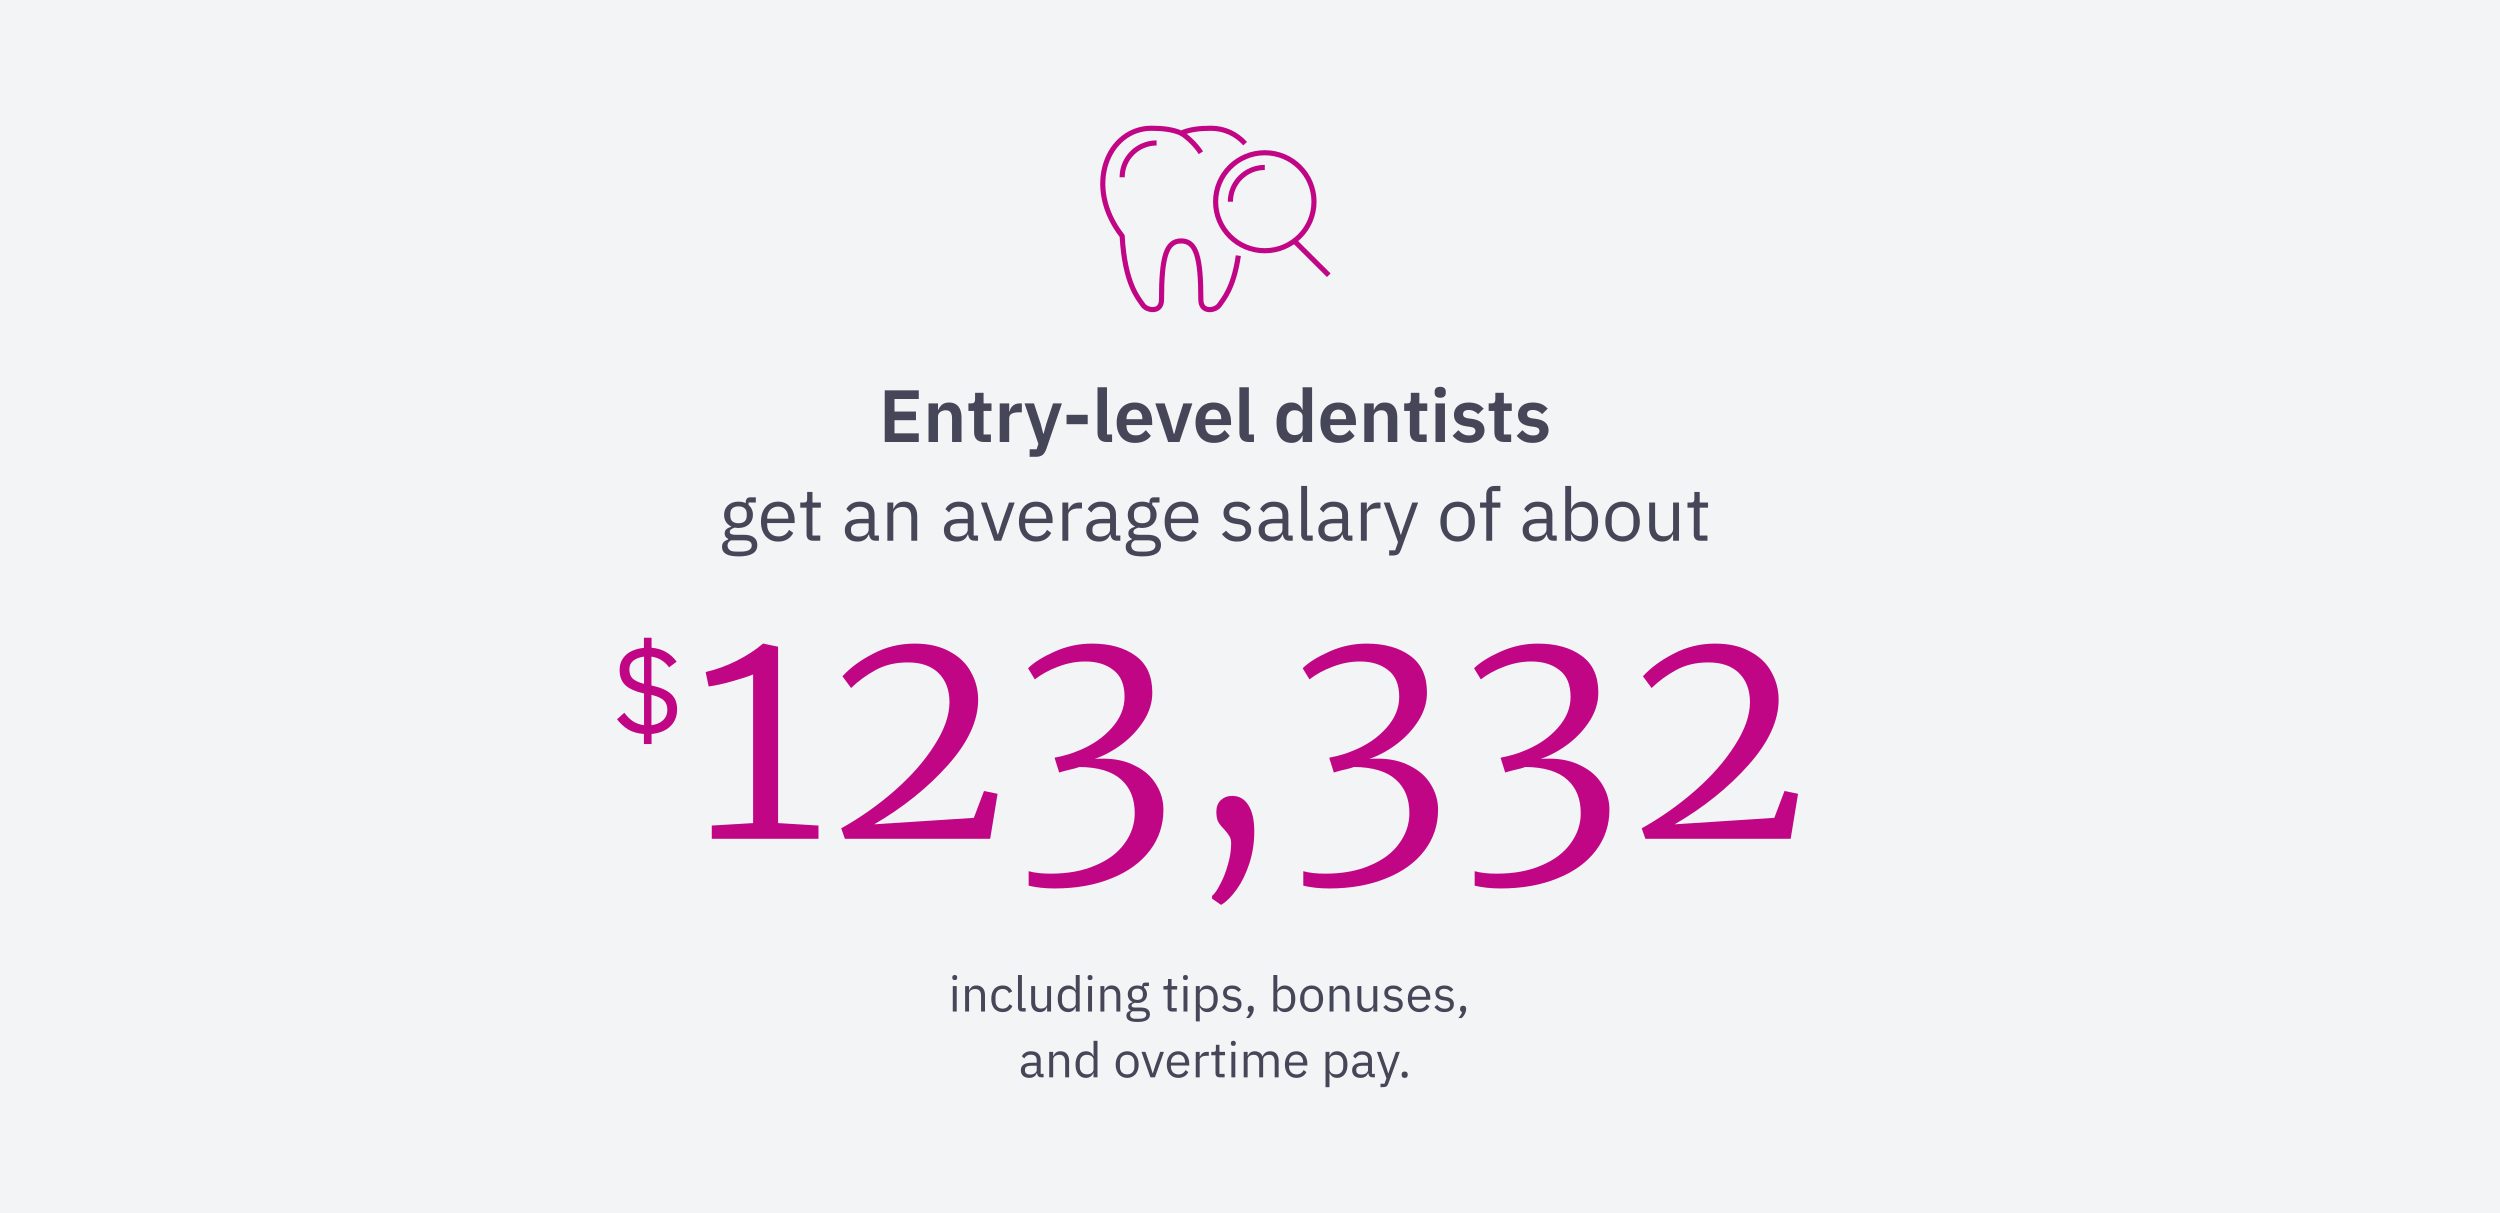 <svg width="1216" height="590" viewBox="0 0 1216 590" fill="none" xmlns="http://www.w3.org/2000/svg">
<rect x="0" y="0" width="1216" height="590" fill="#808080" stroke="none"/>
<g clip-path="url(#clip0_164_383)">
<rect width="1216" height="590" fill="#F3F4F6"/>
<path d="M430.335 215V189.872H446.895V194.084H435.087V200.168H445.527V204.38H435.087V210.788H446.895V215H430.335ZM451.633 215V196.208H456.241V199.34H456.421C456.805 198.332 457.405 197.492 458.221 196.82C459.061 196.124 460.213 195.776 461.677 195.776C463.621 195.776 465.109 196.412 466.141 197.684C467.173 198.956 467.689 200.768 467.689 203.12V215H463.081V203.588C463.081 202.244 462.841 201.236 462.361 200.564C461.881 199.892 461.089 199.556 459.985 199.556C459.505 199.556 459.037 199.628 458.581 199.772C458.149 199.892 457.753 200.084 457.393 200.348C457.057 200.588 456.781 200.9 456.565 201.284C456.349 201.644 456.241 202.076 456.241 202.58V215H451.633ZM478.665 215C477.081 215 475.869 214.592 475.029 213.776C474.213 212.936 473.805 211.748 473.805 210.212V199.88H471.033V196.208H472.473C473.169 196.208 473.637 196.052 473.877 195.74C474.141 195.404 474.273 194.912 474.273 194.264V191.06H478.413V196.208H482.265V199.88H478.413V211.328H481.977V215H478.665ZM486.262 215V196.208H490.87V200.096H491.05C491.17 199.592 491.35 199.112 491.59 198.656C491.854 198.176 492.19 197.756 492.598 197.396C493.006 197.036 493.486 196.748 494.038 196.532C494.614 196.316 495.274 196.208 496.018 196.208H497.026V200.564H495.586C494.026 200.564 492.85 200.792 492.058 201.248C491.266 201.704 490.87 202.448 490.87 203.48V215H486.262ZM512.196 196.208H516.516L508.956 218.348C508.716 219.02 508.44 219.596 508.128 220.076C507.84 220.58 507.492 220.988 507.084 221.3C506.676 221.612 506.184 221.84 505.608 221.984C505.032 222.128 504.36 222.2 503.592 222.2H500.82V218.528H504.204L505.068 215.9L498.336 196.208H502.908L506.184 206.144L507.408 210.896H507.624L508.92 206.144L512.196 196.208ZM518.768 206.324V201.752H529.064V206.324H518.768ZM538.436 215C536.852 215 535.688 214.604 534.944 213.812C534.2 213.02 533.828 211.904 533.828 210.464V188.36H538.436V211.328H540.92V215H538.436ZM552.006 215.432C550.614 215.432 549.366 215.204 548.262 214.748C547.182 214.268 546.258 213.608 545.49 212.768C544.746 211.904 544.17 210.872 543.762 209.672C543.354 208.448 543.15 207.08 543.15 205.568C543.15 204.08 543.342 202.736 543.726 201.536C544.134 200.336 544.71 199.316 545.454 198.476C546.198 197.612 547.11 196.952 548.19 196.496C549.27 196.016 550.494 195.776 551.862 195.776C553.326 195.776 554.598 196.028 555.678 196.532C556.758 197.036 557.646 197.72 558.342 198.584C559.038 199.448 559.554 200.456 559.89 201.608C560.25 202.736 560.43 203.948 560.43 205.244V206.756H547.938V207.224C547.938 208.592 548.322 209.696 549.09 210.536C549.858 211.352 550.998 211.76 552.51 211.76C553.662 211.76 554.598 211.52 555.318 211.04C556.062 210.56 556.722 209.948 557.298 209.204L559.782 211.976C559.014 213.056 557.958 213.908 556.614 214.532C555.294 215.132 553.758 215.432 552.006 215.432ZM551.934 199.232C550.71 199.232 549.738 199.64 549.018 200.456C548.298 201.272 547.938 202.328 547.938 203.624V203.912H555.642V203.588C555.642 202.292 555.318 201.248 554.67 200.456C554.046 199.64 553.134 199.232 551.934 199.232ZM568.2 215L561.936 196.208H566.472L569.1 204.308L570.936 211.004H571.188L573.024 204.308L575.58 196.208H579.972L573.672 215H568.2ZM590.362 215.432C588.97 215.432 587.722 215.204 586.618 214.748C585.538 214.268 584.614 213.608 583.846 212.768C583.102 211.904 582.526 210.872 582.118 209.672C581.71 208.448 581.506 207.08 581.506 205.568C581.506 204.08 581.698 202.736 582.082 201.536C582.49 200.336 583.066 199.316 583.81 198.476C584.554 197.612 585.466 196.952 586.546 196.496C587.626 196.016 588.85 195.776 590.218 195.776C591.682 195.776 592.954 196.028 594.034 196.532C595.114 197.036 596.002 197.72 596.698 198.584C597.394 199.448 597.91 200.456 598.246 201.608C598.606 202.736 598.786 203.948 598.786 205.244V206.756H586.294V207.224C586.294 208.592 586.678 209.696 587.446 210.536C588.214 211.352 589.354 211.76 590.866 211.76C592.018 211.76 592.954 211.52 593.674 211.04C594.418 210.56 595.078 209.948 595.654 209.204L598.138 211.976C597.37 213.056 596.314 213.908 594.97 214.532C593.65 215.132 592.114 215.432 590.362 215.432ZM590.29 199.232C589.066 199.232 588.094 199.64 587.374 200.456C586.654 201.272 586.294 202.328 586.294 203.624V203.912H593.998V203.588C593.998 202.292 593.674 201.248 593.026 200.456C592.402 199.64 591.49 199.232 590.29 199.232ZM607.448 215C605.864 215 604.7 214.604 603.956 213.812C603.212 213.02 602.84 211.904 602.84 210.464V188.36H607.448V211.328H609.932V215H607.448ZM633.594 211.868H633.414C633.078 212.948 632.442 213.812 631.506 214.46C630.57 215.108 629.478 215.432 628.23 215.432C625.854 215.432 624.03 214.58 622.758 212.876C621.51 211.172 620.886 208.736 620.886 205.568C620.886 202.424 621.51 200.012 622.758 198.332C624.03 196.628 625.854 195.776 628.23 195.776C629.478 195.776 630.57 196.1 631.506 196.748C632.442 197.372 633.078 198.224 633.414 199.304H633.594V188.36H638.202V215H633.594V211.868ZM629.706 211.616C630.81 211.616 631.734 211.352 632.478 210.824C633.222 210.296 633.594 209.54 633.594 208.556V202.58C633.594 201.668 633.222 200.936 632.478 200.384C631.734 199.832 630.81 199.556 629.706 199.556C628.506 199.556 627.534 199.964 626.79 200.78C626.07 201.572 625.71 202.64 625.71 203.984V207.224C625.71 208.568 626.07 209.636 626.79 210.428C627.534 211.22 628.506 211.616 629.706 211.616ZM651.112 215.432C649.72 215.432 648.472 215.204 647.368 214.748C646.288 214.268 645.364 213.608 644.596 212.768C643.852 211.904 643.276 210.872 642.868 209.672C642.46 208.448 642.256 207.08 642.256 205.568C642.256 204.08 642.448 202.736 642.832 201.536C643.24 200.336 643.816 199.316 644.56 198.476C645.304 197.612 646.216 196.952 647.296 196.496C648.376 196.016 649.6 195.776 650.968 195.776C652.432 195.776 653.704 196.028 654.784 196.532C655.864 197.036 656.752 197.72 657.448 198.584C658.144 199.448 658.66 200.456 658.996 201.608C659.356 202.736 659.536 203.948 659.536 205.244V206.756H647.044V207.224C647.044 208.592 647.428 209.696 648.196 210.536C648.964 211.352 650.104 211.76 651.616 211.76C652.768 211.76 653.704 211.52 654.424 211.04C655.168 210.56 655.828 209.948 656.404 209.204L658.888 211.976C658.12 213.056 657.064 213.908 655.72 214.532C654.4 215.132 652.864 215.432 651.112 215.432ZM651.04 199.232C649.816 199.232 648.844 199.64 648.124 200.456C647.404 201.272 647.044 202.328 647.044 203.624V203.912H654.748V203.588C654.748 202.292 654.424 201.248 653.776 200.456C653.152 199.64 652.24 199.232 651.04 199.232ZM663.59 215V196.208H668.198V199.34H668.378C668.762 198.332 669.362 197.492 670.178 196.82C671.018 196.124 672.17 195.776 673.634 195.776C675.578 195.776 677.066 196.412 678.098 197.684C679.13 198.956 679.646 200.768 679.646 203.12V215H675.038V203.588C675.038 202.244 674.798 201.236 674.318 200.564C673.838 199.892 673.046 199.556 671.942 199.556C671.462 199.556 670.994 199.628 670.538 199.772C670.106 199.892 669.71 200.084 669.35 200.348C669.014 200.588 668.738 200.9 668.522 201.284C668.306 201.644 668.198 202.076 668.198 202.58V215H663.59ZM690.622 215C689.038 215 687.826 214.592 686.986 213.776C686.17 212.936 685.762 211.748 685.762 210.212V199.88H682.99V196.208H684.43C685.126 196.208 685.594 196.052 685.834 195.74C686.098 195.404 686.23 194.912 686.23 194.264V191.06H690.37V196.208H694.222V199.88H690.37V211.328H693.934V215H690.622ZM700.523 193.472C699.563 193.472 698.867 193.256 698.435 192.824C698.027 192.392 697.823 191.84 697.823 191.168V190.448C697.823 189.776 698.027 189.224 698.435 188.792C698.867 188.36 699.563 188.144 700.523 188.144C701.459 188.144 702.143 188.36 702.575 188.792C703.007 189.224 703.223 189.776 703.223 190.448V191.168C703.223 191.84 703.007 192.392 702.575 192.824C702.143 193.256 701.459 193.472 700.523 193.472ZM698.219 196.208H702.827V215H698.219V196.208ZM714.324 215.432C712.524 215.432 711.012 215.132 709.788 214.532C708.564 213.908 707.484 213.056 706.548 211.976L709.356 209.24C710.052 210.032 710.808 210.656 711.624 211.112C712.464 211.568 713.424 211.796 714.504 211.796C715.608 211.796 716.4 211.604 716.88 211.22C717.384 210.836 717.636 210.308 717.636 209.636C717.636 209.084 717.456 208.652 717.096 208.34C716.76 208.004 716.172 207.776 715.332 207.656L713.46 207.404C711.42 207.14 709.86 206.564 708.78 205.676C707.724 204.764 707.196 203.444 707.196 201.716C707.196 200.804 707.364 199.988 707.7 199.268C708.036 198.524 708.516 197.9 709.14 197.396C709.764 196.868 710.508 196.472 711.372 196.208C712.26 195.92 713.244 195.776 714.324 195.776C715.236 195.776 716.04 195.848 716.736 195.992C717.456 196.112 718.104 196.304 718.68 196.568C719.256 196.808 719.784 197.12 720.264 197.504C720.744 197.864 721.212 198.272 721.668 198.728L718.968 201.428C718.416 200.852 717.756 200.372 716.988 199.988C716.22 199.604 715.38 199.412 714.468 199.412C713.46 199.412 712.728 199.592 712.272 199.952C711.84 200.312 711.624 200.78 711.624 201.356C711.624 201.98 711.804 202.46 712.164 202.796C712.548 203.108 713.184 203.336 714.072 203.48L715.98 203.732C720.036 204.308 722.064 206.156 722.064 209.276C722.064 210.188 721.872 211.028 721.488 211.796C721.128 212.54 720.612 213.188 719.94 213.74C719.268 214.268 718.452 214.688 717.492 215C716.556 215.288 715.5 215.432 714.324 215.432ZM731.72 215C730.136 215 728.924 214.592 728.084 213.776C727.268 212.936 726.86 211.748 726.86 210.212V199.88H724.088V196.208H725.528C726.224 196.208 726.692 196.052 726.932 195.74C727.196 195.404 727.328 194.912 727.328 194.264V191.06H731.468V196.208H735.32V199.88H731.468V211.328H735.032V215H731.72ZM745.472 215.432C743.672 215.432 742.16 215.132 740.936 214.532C739.712 213.908 738.632 213.056 737.696 211.976L740.504 209.24C741.2 210.032 741.956 210.656 742.772 211.112C743.612 211.568 744.572 211.796 745.652 211.796C746.756 211.796 747.548 211.604 748.028 211.22C748.532 210.836 748.784 210.308 748.784 209.636C748.784 209.084 748.604 208.652 748.244 208.34C747.908 208.004 747.32 207.776 746.48 207.656L744.608 207.404C742.568 207.14 741.008 206.564 739.928 205.676C738.872 204.764 738.344 203.444 738.344 201.716C738.344 200.804 738.512 199.988 738.848 199.268C739.184 198.524 739.664 197.9 740.288 197.396C740.912 196.868 741.656 196.472 742.52 196.208C743.408 195.92 744.392 195.776 745.472 195.776C746.384 195.776 747.188 195.848 747.884 195.992C748.604 196.112 749.252 196.304 749.828 196.568C750.404 196.808 750.932 197.12 751.412 197.504C751.892 197.864 752.36 198.272 752.816 198.728L750.116 201.428C749.564 200.852 748.904 200.372 748.136 199.988C747.368 199.604 746.528 199.412 745.616 199.412C744.608 199.412 743.876 199.592 743.42 199.952C742.988 200.312 742.772 200.78 742.772 201.356C742.772 201.98 742.952 202.46 743.312 202.796C743.696 203.108 744.332 203.336 745.22 203.48L747.128 203.732C751.184 204.308 753.212 206.156 753.212 209.276C753.212 210.188 753.02 211.028 752.636 211.796C752.276 212.54 751.76 213.188 751.088 213.74C750.416 214.268 749.6 214.688 748.64 215C747.704 215.288 746.648 215.432 745.472 215.432ZM368.355 265.052C368.355 266.972 367.599 268.376 366.087 269.264C364.599 270.176 362.355 270.632 359.355 270.632C356.451 270.632 354.363 270.236 353.091 269.444C351.819 268.652 351.183 267.524 351.183 266.06C351.183 265.052 351.447 264.26 351.975 263.684C352.503 263.132 353.223 262.724 354.135 262.46V262.064C353.031 261.536 352.479 260.672 352.479 259.472C352.479 258.536 352.779 257.828 353.379 257.348C353.979 256.844 354.747 256.472 355.683 256.232V256.088C354.579 255.56 353.715 254.804 353.091 253.82C352.491 252.836 352.191 251.696 352.191 250.4C352.191 249.464 352.359 248.6 352.695 247.808C353.031 247.016 353.499 246.344 354.099 245.792C354.723 245.216 355.455 244.772 356.295 244.46C357.159 244.148 358.119 243.992 359.175 243.992C360.495 243.992 361.671 244.232 362.703 244.712V244.388C362.703 243.668 362.871 243.08 363.207 242.624C363.543 242.144 364.095 241.904 364.863 241.904H367.635V244.424H364.107V245.612C364.779 246.188 365.295 246.884 365.655 247.7C366.039 248.492 366.231 249.392 366.231 250.4C366.231 251.336 366.063 252.2 365.727 252.992C365.391 253.784 364.911 254.468 364.287 255.044C363.687 255.596 362.955 256.028 362.091 256.34C361.227 256.652 360.267 256.808 359.211 256.808C358.611 256.808 358.011 256.748 357.411 256.628C356.787 256.796 356.223 257.048 355.719 257.384C355.215 257.696 354.963 258.14 354.963 258.716C354.963 259.268 355.227 259.64 355.755 259.832C356.283 260.024 356.967 260.12 357.807 260.12H361.767C364.071 260.12 365.739 260.564 366.771 261.452C367.827 262.316 368.355 263.516 368.355 265.052ZM365.655 265.268C365.655 264.524 365.367 263.924 364.791 263.468C364.239 263.036 363.243 262.82 361.803 262.82H355.611C354.459 263.348 353.883 264.188 353.883 265.34C353.883 266.156 354.183 266.852 354.783 267.428C355.407 268.004 356.451 268.292 357.915 268.292H360.579C362.187 268.292 363.435 268.04 364.323 267.536C365.211 267.032 365.655 266.276 365.655 265.268ZM359.211 254.504C360.435 254.504 361.407 254.216 362.127 253.64C362.847 253.04 363.207 252.128 363.207 250.904V249.896C363.207 248.672 362.847 247.772 362.127 247.196C361.407 246.596 360.435 246.296 359.211 246.296C357.987 246.296 357.015 246.596 356.295 247.196C355.575 247.772 355.215 248.672 355.215 249.896V250.904C355.215 252.128 355.575 253.04 356.295 253.64C357.015 254.216 357.987 254.504 359.211 254.504ZM378.487 263.432C377.215 263.432 376.063 263.204 375.031 262.748C374.023 262.292 373.147 261.644 372.403 260.804C371.683 259.94 371.119 258.92 370.711 257.744C370.327 256.544 370.135 255.2 370.135 253.712C370.135 252.248 370.327 250.916 370.711 249.716C371.119 248.516 371.683 247.496 372.403 246.656C373.147 245.792 374.023 245.132 375.031 244.676C376.063 244.22 377.215 243.992 378.487 243.992C379.735 243.992 380.851 244.22 381.835 244.676C382.819 245.132 383.659 245.768 384.355 246.584C385.051 247.376 385.579 248.324 385.939 249.428C386.323 250.532 386.515 251.744 386.515 253.064V254.432H373.159V255.296C373.159 256.088 373.279 256.832 373.519 257.528C373.783 258.2 374.143 258.788 374.599 259.292C375.079 259.796 375.655 260.192 376.327 260.48C377.023 260.768 377.803 260.912 378.667 260.912C379.843 260.912 380.863 260.636 381.727 260.084C382.615 259.532 383.299 258.74 383.779 257.708L385.831 259.184C385.231 260.456 384.295 261.488 383.023 262.28C381.751 263.048 380.239 263.432 378.487 263.432ZM378.487 246.404C377.695 246.404 376.975 246.548 376.327 246.836C375.679 247.1 375.115 247.484 374.635 247.988C374.179 248.492 373.819 249.092 373.555 249.788C373.291 250.46 373.159 251.204 373.159 252.02V252.272H383.419V251.876C383.419 250.22 382.963 248.9 382.051 247.916C381.163 246.908 379.975 246.404 378.487 246.404ZM395.365 263C394.357 263 393.589 262.724 393.061 262.172C392.557 261.596 392.305 260.852 392.305 259.94V246.944H389.245V244.424H390.973C391.597 244.424 392.017 244.304 392.233 244.064C392.473 243.8 392.593 243.356 392.593 242.732V239.276H395.185V244.424H399.253V246.944H395.185V260.48H398.965V263H395.365ZM425.89 263C424.81 263 424.03 262.712 423.55 262.136C423.094 261.56 422.806 260.84 422.686 259.976H422.506C422.098 261.128 421.426 261.992 420.49 262.568C419.554 263.144 418.438 263.432 417.142 263.432C415.174 263.432 413.638 262.928 412.534 261.92C411.454 260.912 410.914 259.544 410.914 257.816C410.914 256.064 411.55 254.72 412.822 253.784C414.118 252.848 416.122 252.38 418.834 252.38H422.506V250.544C422.506 249.224 422.146 248.216 421.426 247.52C420.706 246.824 419.602 246.476 418.114 246.476C416.986 246.476 416.038 246.728 415.27 247.232C414.526 247.736 413.902 248.408 413.398 249.248L411.67 247.628C412.174 246.62 412.978 245.768 414.082 245.072C415.186 244.352 416.578 243.992 418.258 243.992C420.514 243.992 422.266 244.544 423.514 245.648C424.762 246.752 425.386 248.288 425.386 250.256V260.48H427.51V263H425.89ZM417.61 260.984C418.33 260.984 418.99 260.9 419.59 260.732C420.19 260.564 420.706 260.324 421.138 260.012C421.57 259.7 421.906 259.34 422.146 258.932C422.386 258.524 422.506 258.08 422.506 257.6V254.54H418.69C417.034 254.54 415.822 254.78 415.054 255.26C414.31 255.74 413.938 256.436 413.938 257.348V258.104C413.938 259.016 414.262 259.724 414.91 260.228C415.582 260.732 416.482 260.984 417.61 260.984ZM431.621 263V244.424H434.501V247.448H434.645C435.101 246.392 435.737 245.552 436.553 244.928C437.393 244.304 438.509 243.992 439.901 243.992C441.821 243.992 443.333 244.616 444.437 245.864C445.565 247.088 446.129 248.828 446.129 251.084V263H443.249V251.588C443.249 248.252 441.845 246.584 439.037 246.584C438.461 246.584 437.897 246.656 437.345 246.8C436.817 246.944 436.337 247.16 435.905 247.448C435.473 247.736 435.125 248.108 434.861 248.564C434.621 248.996 434.501 249.512 434.501 250.112V263H431.621ZM474.089 263C473.009 263 472.229 262.712 471.749 262.136C471.293 261.56 471.005 260.84 470.885 259.976H470.705C470.297 261.128 469.625 261.992 468.689 262.568C467.753 263.144 466.637 263.432 465.341 263.432C463.373 263.432 461.837 262.928 460.733 261.92C459.653 260.912 459.113 259.544 459.113 257.816C459.113 256.064 459.749 254.72 461.021 253.784C462.317 252.848 464.321 252.38 467.033 252.38H470.705V250.544C470.705 249.224 470.345 248.216 469.625 247.52C468.905 246.824 467.801 246.476 466.313 246.476C465.185 246.476 464.237 246.728 463.469 247.232C462.725 247.736 462.101 248.408 461.597 249.248L459.869 247.628C460.373 246.62 461.177 245.768 462.281 245.072C463.385 244.352 464.777 243.992 466.457 243.992C468.713 243.992 470.465 244.544 471.713 245.648C472.961 246.752 473.585 248.288 473.585 250.256V260.48H475.709V263H474.089ZM465.809 260.984C466.529 260.984 467.189 260.9 467.789 260.732C468.389 260.564 468.905 260.324 469.337 260.012C469.769 259.7 470.105 259.34 470.345 258.932C470.585 258.524 470.705 258.08 470.705 257.6V254.54H466.889C465.233 254.54 464.021 254.78 463.253 255.26C462.509 255.74 462.137 256.436 462.137 257.348V258.104C462.137 259.016 462.461 259.724 463.109 260.228C463.781 260.732 464.681 260.984 465.809 260.984ZM483.643 263L477.127 244.424H480.007L483.247 253.64L485.263 259.976H485.443L487.459 253.64L490.771 244.424H493.543L486.991 263H483.643ZM503.96 263.432C502.688 263.432 501.536 263.204 500.504 262.748C499.496 262.292 498.62 261.644 497.876 260.804C497.156 259.94 496.592 258.92 496.184 257.744C495.8 256.544 495.608 255.2 495.608 253.712C495.608 252.248 495.8 250.916 496.184 249.716C496.592 248.516 497.156 247.496 497.876 246.656C498.62 245.792 499.496 245.132 500.504 244.676C501.536 244.22 502.688 243.992 503.96 243.992C505.208 243.992 506.324 244.22 507.308 244.676C508.292 245.132 509.132 245.768 509.828 246.584C510.524 247.376 511.052 248.324 511.412 249.428C511.796 250.532 511.988 251.744 511.988 253.064V254.432H498.632V255.296C498.632 256.088 498.752 256.832 498.992 257.528C499.256 258.2 499.616 258.788 500.072 259.292C500.552 259.796 501.128 260.192 501.8 260.48C502.496 260.768 503.276 260.912 504.14 260.912C505.316 260.912 506.336 260.636 507.2 260.084C508.088 259.532 508.772 258.74 509.252 257.708L511.304 259.184C510.704 260.456 509.768 261.488 508.496 262.28C507.224 263.048 505.712 263.432 503.96 263.432ZM503.96 246.404C503.168 246.404 502.448 246.548 501.8 246.836C501.152 247.1 500.588 247.484 500.108 247.988C499.652 248.492 499.292 249.092 499.028 249.788C498.764 250.46 498.632 251.204 498.632 252.02V252.272H508.892V251.876C508.892 250.22 508.436 248.9 507.524 247.916C506.636 246.908 505.448 246.404 503.96 246.404ZM516.734 263V244.424H519.614V247.844H519.794C520.13 246.956 520.73 246.164 521.594 245.468C522.458 244.772 523.646 244.424 525.158 244.424H526.274V247.304H524.582C523.022 247.304 521.798 247.604 520.91 248.204C520.046 248.78 519.614 249.512 519.614 250.4V263H516.734ZM543.312 263C542.232 263 541.452 262.712 540.972 262.136C540.516 261.56 540.228 260.84 540.108 259.976H539.928C539.52 261.128 538.848 261.992 537.912 262.568C536.976 263.144 535.86 263.432 534.564 263.432C532.596 263.432 531.06 262.928 529.956 261.92C528.876 260.912 528.336 259.544 528.336 257.816C528.336 256.064 528.972 254.72 530.244 253.784C531.54 252.848 533.544 252.38 536.256 252.38H539.928V250.544C539.928 249.224 539.568 248.216 538.848 247.52C538.128 246.824 537.024 246.476 535.536 246.476C534.408 246.476 533.46 246.728 532.692 247.232C531.948 247.736 531.324 248.408 530.82 249.248L529.092 247.628C529.596 246.62 530.4 245.768 531.504 245.072C532.608 244.352 534 243.992 535.68 243.992C537.936 243.992 539.688 244.544 540.936 245.648C542.184 246.752 542.808 248.288 542.808 250.256V260.48H544.932V263H543.312ZM535.032 260.984C535.752 260.984 536.412 260.9 537.012 260.732C537.612 260.564 538.128 260.324 538.56 260.012C538.992 259.7 539.328 259.34 539.568 258.932C539.808 258.524 539.928 258.08 539.928 257.6V254.54H536.112C534.456 254.54 533.244 254.78 532.476 255.26C531.732 255.74 531.36 256.436 531.36 257.348V258.104C531.36 259.016 531.684 259.724 532.332 260.228C533.004 260.732 533.904 260.984 535.032 260.984ZM564.702 265.052C564.702 266.972 563.946 268.376 562.434 269.264C560.946 270.176 558.702 270.632 555.702 270.632C552.798 270.632 550.71 270.236 549.438 269.444C548.166 268.652 547.53 267.524 547.53 266.06C547.53 265.052 547.794 264.26 548.322 263.684C548.85 263.132 549.57 262.724 550.482 262.46V262.064C549.378 261.536 548.826 260.672 548.826 259.472C548.826 258.536 549.126 257.828 549.726 257.348C550.326 256.844 551.094 256.472 552.03 256.232V256.088C550.926 255.56 550.062 254.804 549.438 253.82C548.838 252.836 548.538 251.696 548.538 250.4C548.538 249.464 548.706 248.6 549.042 247.808C549.378 247.016 549.846 246.344 550.446 245.792C551.07 245.216 551.802 244.772 552.642 244.46C553.506 244.148 554.466 243.992 555.522 243.992C556.842 243.992 558.018 244.232 559.05 244.712V244.388C559.05 243.668 559.218 243.08 559.554 242.624C559.89 242.144 560.442 241.904 561.21 241.904H563.982V244.424H560.454V245.612C561.126 246.188 561.642 246.884 562.002 247.7C562.386 248.492 562.578 249.392 562.578 250.4C562.578 251.336 562.41 252.2 562.074 252.992C561.738 253.784 561.258 254.468 560.634 255.044C560.034 255.596 559.302 256.028 558.438 256.34C557.574 256.652 556.614 256.808 555.558 256.808C554.958 256.808 554.358 256.748 553.758 256.628C553.134 256.796 552.57 257.048 552.066 257.384C551.562 257.696 551.31 258.14 551.31 258.716C551.31 259.268 551.574 259.64 552.102 259.832C552.63 260.024 553.314 260.12 554.154 260.12H558.114C560.418 260.12 562.086 260.564 563.118 261.452C564.174 262.316 564.702 263.516 564.702 265.052ZM562.002 265.268C562.002 264.524 561.714 263.924 561.138 263.468C560.586 263.036 559.59 262.82 558.15 262.82H551.958C550.806 263.348 550.23 264.188 550.23 265.34C550.23 266.156 550.53 266.852 551.13 267.428C551.754 268.004 552.798 268.292 554.262 268.292H556.926C558.534 268.292 559.782 268.04 560.67 267.536C561.558 267.032 562.002 266.276 562.002 265.268ZM555.558 254.504C556.782 254.504 557.754 254.216 558.474 253.64C559.194 253.04 559.554 252.128 559.554 250.904V249.896C559.554 248.672 559.194 247.772 558.474 247.196C557.754 246.596 556.782 246.296 555.558 246.296C554.334 246.296 553.362 246.596 552.642 247.196C551.922 247.772 551.562 248.672 551.562 249.896V250.904C551.562 252.128 551.922 253.04 552.642 253.64C553.362 254.216 554.334 254.504 555.558 254.504ZM574.835 263.432C573.563 263.432 572.411 263.204 571.379 262.748C570.371 262.292 569.495 261.644 568.751 260.804C568.031 259.94 567.467 258.92 567.059 257.744C566.675 256.544 566.483 255.2 566.483 253.712C566.483 252.248 566.675 250.916 567.059 249.716C567.467 248.516 568.031 247.496 568.751 246.656C569.495 245.792 570.371 245.132 571.379 244.676C572.411 244.22 573.563 243.992 574.835 243.992C576.083 243.992 577.199 244.22 578.183 244.676C579.167 245.132 580.007 245.768 580.703 246.584C581.399 247.376 581.927 248.324 582.287 249.428C582.671 250.532 582.863 251.744 582.863 253.064V254.432H569.507V255.296C569.507 256.088 569.627 256.832 569.867 257.528C570.131 258.2 570.491 258.788 570.947 259.292C571.427 259.796 572.003 260.192 572.675 260.48C573.371 260.768 574.151 260.912 575.015 260.912C576.191 260.912 577.211 260.636 578.075 260.084C578.963 259.532 579.647 258.74 580.127 257.708L582.179 259.184C581.579 260.456 580.643 261.488 579.371 262.28C578.099 263.048 576.587 263.432 574.835 263.432ZM574.835 246.404C574.043 246.404 573.323 246.548 572.675 246.836C572.027 247.1 571.463 247.484 570.983 247.988C570.527 248.492 570.167 249.092 569.903 249.788C569.639 250.46 569.507 251.204 569.507 252.02V252.272H579.767V251.876C579.767 250.22 579.311 248.9 578.399 247.916C577.511 246.908 576.323 246.404 574.835 246.404ZM601.697 263.432C599.969 263.432 598.517 263.108 597.341 262.46C596.189 261.788 595.193 260.9 594.353 259.796L596.405 258.14C597.125 259.052 597.929 259.76 598.817 260.264C599.705 260.744 600.737 260.984 601.913 260.984C603.137 260.984 604.085 260.72 604.757 260.192C605.453 259.664 605.801 258.92 605.801 257.96C605.801 257.24 605.561 256.628 605.081 256.124C604.625 255.596 603.785 255.236 602.561 255.044L601.085 254.828C600.221 254.708 599.429 254.528 598.709 254.288C597.989 254.024 597.353 253.688 596.801 253.28C596.273 252.848 595.853 252.32 595.541 251.696C595.253 251.072 595.109 250.328 595.109 249.464C595.109 248.552 595.277 247.76 595.613 247.088C595.949 246.392 596.405 245.816 596.981 245.36C597.581 244.904 598.289 244.568 599.105 244.352C599.921 244.112 600.797 243.992 601.733 243.992C603.245 243.992 604.505 244.256 605.513 244.784C606.545 245.312 607.445 246.044 608.213 246.98L606.305 248.708C605.897 248.132 605.297 247.616 604.505 247.16C603.713 246.68 602.717 246.44 601.517 246.44C600.317 246.44 599.405 246.704 598.781 247.232C598.181 247.736 597.881 248.432 597.881 249.32C597.881 250.232 598.181 250.892 598.781 251.3C599.405 251.708 600.293 252.008 601.445 252.2L602.885 252.416C604.949 252.728 606.413 253.328 607.277 254.216C608.141 255.08 608.573 256.22 608.573 257.636C608.573 259.436 607.961 260.852 606.737 261.884C605.513 262.916 603.833 263.432 601.697 263.432ZM627.16 263C626.08 263 625.3 262.712 624.82 262.136C624.364 261.56 624.076 260.84 623.956 259.976H623.776C623.368 261.128 622.696 261.992 621.76 262.568C620.824 263.144 619.708 263.432 618.412 263.432C616.444 263.432 614.908 262.928 613.804 261.92C612.724 260.912 612.184 259.544 612.184 257.816C612.184 256.064 612.82 254.72 614.092 253.784C615.388 252.848 617.392 252.38 620.104 252.38H623.776V250.544C623.776 249.224 623.416 248.216 622.696 247.52C621.976 246.824 620.872 246.476 619.384 246.476C618.256 246.476 617.308 246.728 616.54 247.232C615.796 247.736 615.172 248.408 614.668 249.248L612.94 247.628C613.444 246.62 614.248 245.768 615.352 245.072C616.456 244.352 617.848 243.992 619.528 243.992C621.784 243.992 623.536 244.544 624.784 245.648C626.032 246.752 626.656 248.288 626.656 250.256V260.48H628.78V263H627.16ZM618.88 260.984C619.6 260.984 620.26 260.9 620.86 260.732C621.46 260.564 621.976 260.324 622.408 260.012C622.84 259.7 623.176 259.34 623.416 258.932C623.656 258.524 623.776 258.08 623.776 257.6V254.54H619.96C618.304 254.54 617.092 254.78 616.324 255.26C615.58 255.74 615.208 256.436 615.208 257.348V258.104C615.208 259.016 615.532 259.724 616.18 260.228C616.852 260.732 617.752 260.984 618.88 260.984ZM635.95 263C634.942 263 634.174 262.724 633.646 262.172C633.142 261.596 632.89 260.876 632.89 260.012V236.36H635.77V260.48H638.506V263H635.95ZM656.199 263C655.119 263 654.339 262.712 653.859 262.136C653.403 261.56 653.115 260.84 652.995 259.976H652.815C652.407 261.128 651.735 261.992 650.799 262.568C649.863 263.144 648.747 263.432 647.451 263.432C645.483 263.432 643.947 262.928 642.843 261.92C641.763 260.912 641.223 259.544 641.223 257.816C641.223 256.064 641.859 254.72 643.131 253.784C644.427 252.848 646.431 252.38 649.143 252.38H652.815V250.544C652.815 249.224 652.455 248.216 651.735 247.52C651.015 246.824 649.911 246.476 648.423 246.476C647.295 246.476 646.347 246.728 645.579 247.232C644.835 247.736 644.211 248.408 643.707 249.248L641.979 247.628C642.483 246.62 643.287 245.768 644.391 245.072C645.495 244.352 646.887 243.992 648.567 243.992C650.823 243.992 652.575 244.544 653.823 245.648C655.071 246.752 655.695 248.288 655.695 250.256V260.48H657.819V263H656.199ZM647.919 260.984C648.639 260.984 649.299 260.9 649.899 260.732C650.499 260.564 651.015 260.324 651.447 260.012C651.879 259.7 652.215 259.34 652.455 258.932C652.695 258.524 652.815 258.08 652.815 257.6V254.54H648.999C647.343 254.54 646.131 254.78 645.363 255.26C644.619 255.74 644.247 256.436 644.247 257.348V258.104C644.247 259.016 644.571 259.724 645.219 260.228C645.891 260.732 646.791 260.984 647.919 260.984ZM661.929 263V244.424H664.809V247.844H664.989C665.325 246.956 665.925 246.164 666.789 245.468C667.653 244.772 668.841 244.424 670.353 244.424H671.469V247.304H669.777C668.217 247.304 666.993 247.604 666.105 248.204C665.241 248.78 664.809 249.512 664.809 250.4V263H661.929ZM686.947 244.424H689.791L681.475 267.32C681.259 267.872 681.043 268.328 680.827 268.688C680.611 269.072 680.347 269.372 680.035 269.588C679.723 269.804 679.327 269.96 678.847 270.056C678.391 270.152 677.827 270.2 677.155 270.2H675.679V267.68H678.595L679.999 263.72L673.051 244.424H675.931L680.395 257.06L681.259 260.084H681.439L682.447 257.06L686.947 244.424ZM708.992 263.432C707.744 263.432 706.604 263.204 705.572 262.748C704.54 262.292 703.652 261.644 702.908 260.804C702.188 259.94 701.624 258.92 701.216 257.744C700.808 256.544 700.604 255.2 700.604 253.712C700.604 252.248 700.808 250.916 701.216 249.716C701.624 248.516 702.188 247.496 702.908 246.656C703.652 245.792 704.54 245.132 705.572 244.676C706.604 244.22 707.744 243.992 708.992 243.992C710.24 243.992 711.368 244.22 712.376 244.676C713.408 245.132 714.296 245.792 715.04 246.656C715.784 247.496 716.36 248.516 716.768 249.716C717.176 250.916 717.38 252.248 717.38 253.712C717.38 255.2 717.176 256.544 716.768 257.744C716.36 258.92 715.784 259.94 715.04 260.804C714.296 261.644 713.408 262.292 712.376 262.748C711.368 263.204 710.24 263.432 708.992 263.432ZM708.992 260.876C710.552 260.876 711.824 260.396 712.808 259.436C713.792 258.476 714.284 257.012 714.284 255.044V252.38C714.284 250.412 713.792 248.948 712.808 247.988C711.824 247.028 710.552 246.548 708.992 246.548C707.432 246.548 706.16 247.028 705.176 247.988C704.192 248.948 703.7 250.412 703.7 252.38V255.044C703.7 257.012 704.192 258.476 705.176 259.436C706.16 260.396 707.432 260.876 708.992 260.876ZM722.914 246.944H719.89V244.424H722.914V240.68C722.914 239.384 723.25 238.34 723.922 237.548C724.594 236.756 725.614 236.36 726.982 236.36H729.79V238.88H725.794V244.424H729.79V246.944H725.794V263H722.914V246.944ZM755.585 263C754.505 263 753.725 262.712 753.245 262.136C752.789 261.56 752.501 260.84 752.381 259.976H752.201C751.793 261.128 751.121 261.992 750.185 262.568C749.249 263.144 748.133 263.432 746.837 263.432C744.869 263.432 743.333 262.928 742.229 261.92C741.149 260.912 740.609 259.544 740.609 257.816C740.609 256.064 741.245 254.72 742.517 253.784C743.813 252.848 745.817 252.38 748.529 252.38H752.201V250.544C752.201 249.224 751.841 248.216 751.121 247.52C750.401 246.824 749.297 246.476 747.809 246.476C746.681 246.476 745.733 246.728 744.965 247.232C744.221 247.736 743.597 248.408 743.093 249.248L741.365 247.628C741.869 246.62 742.673 245.768 743.777 245.072C744.881 244.352 746.273 243.992 747.953 243.992C750.209 243.992 751.961 244.544 753.209 245.648C754.457 246.752 755.081 248.288 755.081 250.256V260.48H757.205V263H755.585ZM747.305 260.984C748.025 260.984 748.685 260.9 749.285 260.732C749.885 260.564 750.401 260.324 750.833 260.012C751.265 259.7 751.601 259.34 751.841 258.932C752.081 258.524 752.201 258.08 752.201 257.6V254.54H748.385C746.729 254.54 745.517 254.78 744.749 255.26C744.005 255.74 743.633 256.436 743.633 257.348V258.104C743.633 259.016 743.957 259.724 744.605 260.228C745.277 260.732 746.177 260.984 747.305 260.984ZM761.316 236.36H764.196V247.448H764.34C764.82 246.272 765.516 245.408 766.428 244.856C767.364 244.28 768.48 243.992 769.776 243.992C770.928 243.992 771.972 244.22 772.908 244.676C773.844 245.132 774.636 245.78 775.284 246.62C775.956 247.46 776.46 248.48 776.796 249.68C777.156 250.88 777.336 252.224 777.336 253.712C777.336 255.2 777.156 256.544 776.796 257.744C776.46 258.944 775.956 259.964 775.284 260.804C774.636 261.644 773.844 262.292 772.908 262.748C771.972 263.204 770.928 263.432 769.776 263.432C767.256 263.432 765.444 262.28 764.34 259.976H764.196V263H761.316V236.36ZM768.984 260.84C770.616 260.84 771.9 260.336 772.836 259.328C773.772 258.296 774.24 256.952 774.24 255.296V252.128C774.24 250.472 773.772 249.14 772.836 248.132C771.9 247.1 770.616 246.584 768.984 246.584C768.336 246.584 767.712 246.68 767.112 246.872C766.536 247.04 766.032 247.28 765.6 247.592C765.168 247.904 764.82 248.288 764.556 248.744C764.316 249.176 764.196 249.644 764.196 250.148V257.06C764.196 257.66 764.316 258.2 764.556 258.68C764.82 259.136 765.168 259.532 765.6 259.868C766.032 260.18 766.536 260.42 767.112 260.588C767.712 260.756 768.336 260.84 768.984 260.84ZM789.219 263.432C787.971 263.432 786.831 263.204 785.799 262.748C784.767 262.292 783.879 261.644 783.135 260.804C782.415 259.94 781.851 258.92 781.443 257.744C781.035 256.544 780.831 255.2 780.831 253.712C780.831 252.248 781.035 250.916 781.443 249.716C781.851 248.516 782.415 247.496 783.135 246.656C783.879 245.792 784.767 245.132 785.799 244.676C786.831 244.22 787.971 243.992 789.219 243.992C790.467 243.992 791.595 244.22 792.603 244.676C793.635 245.132 794.523 245.792 795.267 246.656C796.011 247.496 796.587 248.516 796.995 249.716C797.403 250.916 797.607 252.248 797.607 253.712C797.607 255.2 797.403 256.544 796.995 257.744C796.587 258.92 796.011 259.94 795.267 260.804C794.523 261.644 793.635 262.292 792.603 262.748C791.595 263.204 790.467 263.432 789.219 263.432ZM789.219 260.876C790.779 260.876 792.051 260.396 793.035 259.436C794.019 258.476 794.511 257.012 794.511 255.044V252.38C794.511 250.412 794.019 248.948 793.035 247.988C792.051 247.028 790.779 246.548 789.219 246.548C787.659 246.548 786.387 247.028 785.403 247.988C784.419 248.948 783.927 250.412 783.927 252.38V255.044C783.927 257.012 784.419 258.476 785.403 259.436C786.387 260.396 787.659 260.876 789.219 260.876ZM813.791 259.976H813.647C813.455 260.408 813.215 260.84 812.927 261.272C812.663 261.68 812.327 262.052 811.919 262.388C811.511 262.7 811.019 262.952 810.443 263.144C809.867 263.336 809.195 263.432 808.427 263.432C806.507 263.432 804.983 262.82 803.855 261.596C802.727 260.348 802.163 258.596 802.163 256.34V244.424H805.043V255.836C805.043 259.172 806.459 260.84 809.291 260.84C809.867 260.84 810.419 260.768 810.947 260.624C811.499 260.48 811.979 260.264 812.387 259.976C812.819 259.688 813.155 259.328 813.395 258.896C813.659 258.44 813.791 257.9 813.791 257.276V244.424H816.671V263H813.791V259.976ZM826.908 263C825.9 263 825.132 262.724 824.604 262.172C824.1 261.596 823.848 260.852 823.848 259.94V246.944H820.788V244.424H822.516C823.14 244.424 823.56 244.304 823.776 244.064C824.016 243.8 824.136 243.356 824.136 242.732V239.276H826.728V244.424H830.796V246.944H826.728V260.48H830.508V263H826.908Z" fill="#454758"/>
<path d="M464.391 476.712C463.975 476.712 463.671 476.616 463.479 476.424C463.303 476.216 463.215 475.952 463.215 475.632V475.32C463.215 475 463.303 474.744 463.479 474.552C463.671 474.344 463.975 474.24 464.391 474.24C464.807 474.24 465.103 474.344 465.279 474.552C465.471 474.744 465.567 475 465.567 475.32V475.632C465.567 475.952 465.471 476.216 465.279 476.424C465.103 476.616 464.807 476.712 464.391 476.712ZM463.431 479.616H465.351V492H463.431V479.616ZM469.431 492V479.616H471.351V481.632H471.447C471.751 480.928 472.175 480.368 472.719 479.952C473.279 479.536 474.023 479.328 474.951 479.328C476.231 479.328 477.239 479.744 477.975 480.576C478.727 481.392 479.103 482.552 479.103 484.056V492H477.183V484.392C477.183 482.168 476.247 481.056 474.375 481.056C473.991 481.056 473.615 481.104 473.247 481.2C472.895 481.296 472.575 481.44 472.287 481.632C471.999 481.824 471.767 482.072 471.591 482.376C471.431 482.664 471.351 483.008 471.351 483.408V492H469.431ZM487.679 492.288C486.815 492.288 486.039 492.136 485.351 491.832C484.663 491.528 484.079 491.096 483.599 490.536C483.135 489.976 482.775 489.296 482.519 488.496C482.279 487.696 482.159 486.8 482.159 485.808C482.159 484.816 482.279 483.92 482.519 483.12C482.775 482.32 483.135 481.64 483.599 481.08C484.079 480.52 484.663 480.088 485.351 479.784C486.039 479.48 486.815 479.328 487.679 479.328C488.911 479.328 489.895 479.6 490.631 480.144C491.383 480.672 491.943 481.368 492.311 482.232L490.703 483.048C490.479 482.408 490.111 481.912 489.599 481.56C489.087 481.208 488.447 481.032 487.679 481.032C487.103 481.032 486.599 481.128 486.167 481.32C485.735 481.496 485.375 481.752 485.087 482.088C484.799 482.408 484.583 482.8 484.439 483.264C484.295 483.712 484.223 484.208 484.223 484.752V486.864C484.223 487.952 484.511 488.848 485.087 489.552C485.679 490.24 486.543 490.584 487.679 490.584C489.231 490.584 490.351 489.864 491.039 488.424L492.431 489.36C492.031 490.256 491.431 490.968 490.631 491.496C489.847 492.024 488.863 492.288 487.679 492.288ZM497.182 492C496.51 492 495.998 491.816 495.646 491.448C495.31 491.064 495.142 490.584 495.142 490.008V474.24H497.062V490.32H498.886V492H497.182ZM509.313 489.984H509.217C509.089 490.272 508.929 490.56 508.737 490.848C508.561 491.12 508.337 491.368 508.065 491.592C507.793 491.8 507.465 491.968 507.081 492.096C506.697 492.224 506.249 492.288 505.737 492.288C504.457 492.288 503.441 491.88 502.689 491.064C501.937 490.232 501.561 489.064 501.561 487.56V479.616H503.481V487.224C503.481 489.448 504.425 490.56 506.313 490.56C506.697 490.56 507.065 490.512 507.417 490.416C507.785 490.32 508.105 490.176 508.377 489.984C508.665 489.792 508.889 489.552 509.049 489.264C509.225 488.96 509.313 488.6 509.313 488.184V479.616H511.233V492H509.313V489.984ZM523.241 489.984H523.145C522.393 491.52 521.185 492.288 519.521 492.288C518.753 492.288 518.057 492.136 517.433 491.832C516.809 491.528 516.273 491.096 515.825 490.536C515.393 489.976 515.057 489.296 514.817 488.496C514.593 487.696 514.481 486.8 514.481 485.808C514.481 484.816 514.593 483.92 514.817 483.12C515.057 482.32 515.393 481.64 515.825 481.08C516.273 480.52 516.809 480.088 517.433 479.784C518.057 479.48 518.753 479.328 519.521 479.328C520.385 479.328 521.121 479.52 521.729 479.904C522.353 480.272 522.825 480.848 523.145 481.632H523.241V474.24H525.161V492H523.241V489.984ZM520.049 490.56C520.481 490.56 520.889 490.504 521.273 490.392C521.673 490.28 522.017 490.12 522.305 489.912C522.593 489.688 522.817 489.424 522.977 489.12C523.153 488.8 523.241 488.44 523.241 488.04V483.432C523.241 483.096 523.153 482.784 522.977 482.496C522.817 482.192 522.593 481.936 522.305 481.728C522.017 481.52 521.673 481.36 521.273 481.248C520.889 481.12 520.481 481.056 520.049 481.056C518.961 481.056 518.105 481.4 517.481 482.088C516.857 482.76 516.545 483.648 516.545 484.752V486.864C516.545 487.968 516.857 488.864 517.481 489.552C518.105 490.224 518.961 490.56 520.049 490.56ZM530.203 476.712C529.787 476.712 529.483 476.616 529.291 476.424C529.115 476.216 529.027 475.952 529.027 475.632V475.32C529.027 475 529.115 474.744 529.291 474.552C529.483 474.344 529.787 474.24 530.203 474.24C530.619 474.24 530.915 474.344 531.091 474.552C531.283 474.744 531.379 475 531.379 475.32V475.632C531.379 475.952 531.283 476.216 531.091 476.424C530.915 476.616 530.619 476.712 530.203 476.712ZM529.243 479.616H531.163V492H529.243V479.616ZM535.243 492V479.616H537.163V481.632H537.259C537.563 480.928 537.987 480.368 538.531 479.952C539.091 479.536 539.835 479.328 540.763 479.328C542.043 479.328 543.051 479.744 543.787 480.576C544.539 481.392 544.915 482.552 544.915 484.056V492H542.995V484.392C542.995 482.168 542.059 481.056 540.187 481.056C539.803 481.056 539.427 481.104 539.059 481.2C538.707 481.296 538.387 481.44 538.099 481.632C537.811 481.824 537.579 482.072 537.403 482.376C537.243 482.664 537.163 483.008 537.163 483.408V492H535.243ZM559.324 493.368C559.324 494.648 558.82 495.584 557.812 496.176C556.82 496.784 555.324 497.088 553.324 497.088C551.388 497.088 549.996 496.824 549.148 496.296C548.3 495.768 547.876 495.016 547.876 494.04C547.876 493.368 548.052 492.84 548.404 492.456C548.756 492.088 549.236 491.816 549.844 491.64V491.376C549.108 491.024 548.74 490.448 548.74 489.648C548.74 489.024 548.94 488.552 549.34 488.232C549.74 487.896 550.252 487.648 550.876 487.488V487.392C550.14 487.04 549.564 486.536 549.148 485.88C548.748 485.224 548.548 484.464 548.548 483.6C548.548 482.976 548.66 482.4 548.884 481.872C549.108 481.344 549.42 480.896 549.82 480.528C550.236 480.144 550.724 479.848 551.284 479.64C551.86 479.432 552.5 479.328 553.204 479.328C554.084 479.328 554.868 479.488 555.556 479.808V479.592C555.556 479.112 555.668 478.72 555.892 478.416C556.116 478.096 556.484 477.936 556.996 477.936H558.844V479.616H556.492V480.408C556.94 480.792 557.284 481.256 557.524 481.8C557.78 482.328 557.908 482.928 557.908 483.6C557.908 484.224 557.796 484.8 557.572 485.328C557.348 485.856 557.028 486.312 556.612 486.696C556.212 487.064 555.724 487.352 555.148 487.56C554.572 487.768 553.932 487.872 553.228 487.872C552.828 487.872 552.428 487.832 552.028 487.752C551.612 487.864 551.236 488.032 550.9 488.256C550.564 488.464 550.396 488.76 550.396 489.144C550.396 489.512 550.572 489.76 550.924 489.888C551.276 490.016 551.732 490.08 552.292 490.08H554.932C556.468 490.08 557.58 490.376 558.268 490.968C558.972 491.544 559.324 492.344 559.324 493.368ZM557.524 493.512C557.524 493.016 557.332 492.616 556.948 492.312C556.58 492.024 555.916 491.88 554.956 491.88H550.828C550.06 492.232 549.676 492.792 549.676 493.56C549.676 494.104 549.876 494.568 550.276 494.952C550.692 495.336 551.388 495.528 552.364 495.528H554.14C555.212 495.528 556.044 495.36 556.636 495.024C557.228 494.688 557.524 494.184 557.524 493.512ZM553.228 486.336C554.044 486.336 554.692 486.144 555.172 485.76C555.652 485.36 555.892 484.752 555.892 483.936V483.264C555.892 482.448 555.652 481.848 555.172 481.464C554.692 481.064 554.044 480.864 553.228 480.864C552.412 480.864 551.764 481.064 551.284 481.464C550.804 481.848 550.564 482.448 550.564 483.264V483.936C550.564 484.752 550.804 485.36 551.284 485.76C551.764 486.144 552.412 486.336 553.228 486.336ZM569.971 492C569.299 492 568.787 491.816 568.435 491.448C568.099 491.064 567.931 490.568 567.931 489.96V481.296H565.891V479.616H567.043C567.459 479.616 567.739 479.536 567.883 479.376C568.043 479.2 568.123 478.904 568.123 478.488V476.184H569.851V479.616H572.563V481.296H569.851V490.32H572.371V492H569.971ZM576.609 476.712C576.193 476.712 575.889 476.616 575.697 476.424C575.521 476.216 575.433 475.952 575.433 475.632V475.32C575.433 475 575.521 474.744 575.697 474.552C575.889 474.344 576.193 474.24 576.609 474.24C577.025 474.24 577.321 474.344 577.497 474.552C577.689 474.744 577.785 475 577.785 475.32V475.632C577.785 475.952 577.689 476.216 577.497 476.424C577.321 476.616 577.025 476.712 576.609 476.712ZM575.649 479.616H577.569V492H575.649V479.616ZM581.649 479.616H583.569V481.632H583.665C583.985 480.848 584.449 480.272 585.057 479.904C585.681 479.52 586.425 479.328 587.289 479.328C588.057 479.328 588.753 479.48 589.377 479.784C590.001 480.088 590.529 480.52 590.961 481.08C591.409 481.64 591.745 482.32 591.969 483.12C592.209 483.92 592.329 484.816 592.329 485.808C592.329 486.8 592.209 487.696 591.969 488.496C591.745 489.296 591.409 489.976 590.961 490.536C590.529 491.096 590.001 491.528 589.377 491.832C588.753 492.136 588.057 492.288 587.289 492.288C585.609 492.288 584.401 491.52 583.665 489.984H583.569V496.8H581.649V479.616ZM586.761 490.56C587.849 490.56 588.705 490.224 589.329 489.552C589.953 488.864 590.265 487.968 590.265 486.864V484.752C590.265 483.648 589.953 482.76 589.329 482.088C588.705 481.4 587.849 481.056 586.761 481.056C586.329 481.056 585.913 481.12 585.513 481.248C585.129 481.36 584.793 481.52 584.505 481.728C584.217 481.936 583.985 482.192 583.809 482.496C583.649 482.784 583.569 483.096 583.569 483.432V488.04C583.569 488.44 583.649 488.8 583.809 489.12C583.985 489.424 584.217 489.688 584.505 489.912C584.793 490.12 585.129 490.28 585.513 490.392C585.913 490.504 586.329 490.56 586.761 490.56ZM599.291 492.288C598.139 492.288 597.171 492.072 596.387 491.64C595.619 491.192 594.955 490.6 594.395 489.864L595.763 488.76C596.243 489.368 596.779 489.84 597.371 490.176C597.963 490.496 598.651 490.656 599.435 490.656C600.251 490.656 600.883 490.48 601.331 490.128C601.795 489.776 602.027 489.28 602.027 488.64C602.027 488.16 601.867 487.752 601.547 487.416C601.243 487.064 600.683 486.824 599.867 486.696L598.883 486.552C598.307 486.472 597.779 486.352 597.299 486.192C596.819 486.016 596.395 485.792 596.027 485.52C595.675 485.232 595.395 484.88 595.187 484.464C594.995 484.048 594.899 483.552 594.899 482.976C594.899 482.368 595.011 481.84 595.235 481.392C595.459 480.928 595.763 480.544 596.147 480.24C596.547 479.936 597.019 479.712 597.563 479.568C598.107 479.408 598.691 479.328 599.315 479.328C600.323 479.328 601.163 479.504 601.835 479.856C602.523 480.208 603.123 480.696 603.635 481.32L602.363 482.472C602.091 482.088 601.691 481.744 601.163 481.44C600.635 481.12 599.971 480.96 599.171 480.96C598.371 480.96 597.763 481.136 597.347 481.488C596.947 481.824 596.747 482.288 596.747 482.88C596.747 483.488 596.947 483.928 597.347 484.2C597.763 484.472 598.355 484.672 599.123 484.8L600.083 484.944C601.459 485.152 602.435 485.552 603.011 486.144C603.587 486.72 603.875 487.48 603.875 488.424C603.875 489.624 603.467 490.568 602.651 491.256C601.835 491.944 600.715 492.288 599.291 492.288ZM608.373 489.192C608.885 489.192 609.253 489.328 609.477 489.6C609.717 489.856 609.837 490.192 609.837 490.608V490.944C609.837 491.6 609.645 492.32 609.261 493.104C608.877 493.904 608.341 494.6 607.653 495.192H606.045C606.525 494.68 606.909 494.192 607.197 493.728C607.501 493.28 607.717 492.776 607.845 492.216C607.525 492.136 607.285 491.984 607.125 491.76C606.981 491.536 606.909 491.264 606.909 490.944V490.608C606.909 490.192 607.021 489.856 607.245 489.6C607.485 489.328 607.861 489.192 608.373 489.192ZM619.36 474.24H621.28V481.632H621.376C621.696 480.848 622.16 480.272 622.768 479.904C623.392 479.52 624.136 479.328 625 479.328C625.768 479.328 626.464 479.48 627.088 479.784C627.712 480.088 628.24 480.52 628.672 481.08C629.12 481.64 629.456 482.32 629.68 483.12C629.92 483.92 630.04 484.816 630.04 485.808C630.04 486.8 629.92 487.696 629.68 488.496C629.456 489.296 629.12 489.976 628.672 490.536C628.24 491.096 627.712 491.528 627.088 491.832C626.464 492.136 625.768 492.288 625 492.288C623.32 492.288 622.112 491.52 621.376 489.984H621.28V492H619.36V474.24ZM624.472 490.56C625.56 490.56 626.416 490.224 627.04 489.552C627.664 488.864 627.976 487.968 627.976 486.864V484.752C627.976 483.648 627.664 482.76 627.04 482.088C626.416 481.4 625.56 481.056 624.472 481.056C624.04 481.056 623.624 481.12 623.224 481.248C622.84 481.36 622.504 481.52 622.216 481.728C621.928 481.936 621.696 482.192 621.52 482.496C621.36 482.784 621.28 483.096 621.28 483.432V488.04C621.28 488.44 621.36 488.8 621.52 489.12C621.696 489.424 621.928 489.688 622.216 489.912C622.504 490.12 622.84 490.28 623.224 490.392C623.624 490.504 624.04 490.56 624.472 490.56ZM637.962 492.288C637.13 492.288 636.37 492.136 635.682 491.832C634.994 491.528 634.402 491.096 633.906 490.536C633.426 489.96 633.05 489.28 632.778 488.496C632.506 487.696 632.37 486.8 632.37 485.808C632.37 484.832 632.506 483.944 632.778 483.144C633.05 482.344 633.426 481.664 633.906 481.104C634.402 480.528 634.994 480.088 635.682 479.784C636.37 479.48 637.13 479.328 637.962 479.328C638.794 479.328 639.546 479.48 640.218 479.784C640.906 480.088 641.498 480.528 641.994 481.104C642.49 481.664 642.874 482.344 643.146 483.144C643.418 483.944 643.554 484.832 643.554 485.808C643.554 486.8 643.418 487.696 643.146 488.496C642.874 489.28 642.49 489.96 641.994 490.536C641.498 491.096 640.906 491.528 640.218 491.832C639.546 492.136 638.794 492.288 637.962 492.288ZM637.962 490.584C639.002 490.584 639.85 490.264 640.506 489.624C641.162 488.984 641.49 488.008 641.49 486.696V484.92C641.49 483.608 641.162 482.632 640.506 481.992C639.85 481.352 639.002 481.032 637.962 481.032C636.922 481.032 636.074 481.352 635.418 481.992C634.762 482.632 634.434 483.608 634.434 484.92V486.696C634.434 488.008 634.762 488.984 635.418 489.624C636.074 490.264 636.922 490.584 637.962 490.584ZM646.712 492V479.616H648.632V481.632H648.728C649.032 480.928 649.456 480.368 650 479.952C650.56 479.536 651.304 479.328 652.232 479.328C653.512 479.328 654.52 479.744 655.256 480.576C656.008 481.392 656.384 482.552 656.384 484.056V492H654.464V484.392C654.464 482.168 653.528 481.056 651.656 481.056C651.272 481.056 650.896 481.104 650.528 481.2C650.176 481.296 649.856 481.44 649.568 481.632C649.28 481.824 649.048 482.072 648.872 482.376C648.712 482.664 648.632 483.008 648.632 483.408V492H646.712ZM667.985 489.984H667.889C667.761 490.272 667.601 490.56 667.409 490.848C667.233 491.12 667.009 491.368 666.737 491.592C666.465 491.8 666.137 491.968 665.753 492.096C665.369 492.224 664.921 492.288 664.409 492.288C663.129 492.288 662.113 491.88 661.361 491.064C660.609 490.232 660.233 489.064 660.233 487.56V479.616H662.153V487.224C662.153 489.448 663.097 490.56 664.985 490.56C665.369 490.56 665.737 490.512 666.089 490.416C666.457 490.32 666.777 490.176 667.049 489.984C667.337 489.792 667.561 489.552 667.721 489.264C667.897 488.96 667.985 488.6 667.985 488.184V479.616H669.905V492H667.985V489.984ZM677.713 492.288C676.561 492.288 675.593 492.072 674.809 491.64C674.041 491.192 673.377 490.6 672.817 489.864L674.185 488.76C674.665 489.368 675.201 489.84 675.793 490.176C676.385 490.496 677.073 490.656 677.857 490.656C678.673 490.656 679.305 490.48 679.753 490.128C680.217 489.776 680.449 489.28 680.449 488.64C680.449 488.16 680.289 487.752 679.969 487.416C679.665 487.064 679.105 486.824 678.289 486.696L677.305 486.552C676.729 486.472 676.201 486.352 675.721 486.192C675.241 486.016 674.817 485.792 674.449 485.52C674.097 485.232 673.817 484.88 673.609 484.464C673.417 484.048 673.321 483.552 673.321 482.976C673.321 482.368 673.433 481.84 673.657 481.392C673.881 480.928 674.185 480.544 674.569 480.24C674.969 479.936 675.441 479.712 675.985 479.568C676.529 479.408 677.113 479.328 677.737 479.328C678.745 479.328 679.585 479.504 680.257 479.856C680.945 480.208 681.545 480.696 682.057 481.32L680.785 482.472C680.513 482.088 680.113 481.744 679.585 481.44C679.057 481.12 678.393 480.96 677.593 480.96C676.793 480.96 676.185 481.136 675.769 481.488C675.369 481.824 675.169 482.288 675.169 482.88C675.169 483.488 675.369 483.928 675.769 484.2C676.185 484.472 676.777 484.672 677.545 484.8L678.505 484.944C679.881 485.152 680.857 485.552 681.433 486.144C682.009 486.72 682.297 487.48 682.297 488.424C682.297 489.624 681.889 490.568 681.073 491.256C680.257 491.944 679.137 492.288 677.713 492.288ZM690.344 492.288C689.496 492.288 688.728 492.136 688.04 491.832C687.368 491.528 686.784 491.096 686.288 490.536C685.808 489.96 685.432 489.28 685.16 488.496C684.904 487.696 684.776 486.8 684.776 485.808C684.776 484.832 684.904 483.944 685.16 483.144C685.432 482.344 685.808 481.664 686.288 481.104C686.784 480.528 687.368 480.088 688.04 479.784C688.728 479.48 689.496 479.328 690.344 479.328C691.176 479.328 691.92 479.48 692.576 479.784C693.232 480.088 693.792 480.512 694.256 481.056C694.72 481.584 695.072 482.216 695.312 482.952C695.568 483.688 695.696 484.496 695.696 485.376V486.288H686.792V486.864C686.792 487.392 686.872 487.888 687.032 488.352C687.208 488.8 687.448 489.192 687.752 489.528C688.072 489.864 688.456 490.128 688.904 490.32C689.368 490.512 689.888 490.608 690.464 490.608C691.248 490.608 691.928 490.424 692.504 490.056C693.096 489.688 693.552 489.16 693.872 488.472L695.24 489.456C694.84 490.304 694.216 490.992 693.368 491.52C692.52 492.032 691.512 492.288 690.344 492.288ZM690.344 480.936C689.816 480.936 689.336 481.032 688.904 481.224C688.472 481.4 688.096 481.656 687.776 481.992C687.472 482.328 687.232 482.728 687.056 483.192C686.88 483.64 686.792 484.136 686.792 484.68V484.848H693.632V484.584C693.632 483.48 693.328 482.6 692.72 481.944C692.128 481.272 691.336 480.936 690.344 480.936ZM702.58 492.288C701.428 492.288 700.46 492.072 699.676 491.64C698.908 491.192 698.244 490.6 697.684 489.864L699.052 488.76C699.532 489.368 700.068 489.84 700.66 490.176C701.252 490.496 701.94 490.656 702.724 490.656C703.54 490.656 704.172 490.48 704.62 490.128C705.084 489.776 705.316 489.28 705.316 488.64C705.316 488.16 705.156 487.752 704.836 487.416C704.532 487.064 703.972 486.824 703.156 486.696L702.172 486.552C701.596 486.472 701.068 486.352 700.588 486.192C700.108 486.016 699.684 485.792 699.316 485.52C698.964 485.232 698.684 484.88 698.476 484.464C698.284 484.048 698.188 483.552 698.188 482.976C698.188 482.368 698.3 481.84 698.524 481.392C698.748 480.928 699.052 480.544 699.436 480.24C699.836 479.936 700.308 479.712 700.852 479.568C701.396 479.408 701.98 479.328 702.604 479.328C703.612 479.328 704.452 479.504 705.124 479.856C705.812 480.208 706.412 480.696 706.924 481.32L705.652 482.472C705.38 482.088 704.98 481.744 704.452 481.44C703.924 481.12 703.26 480.96 702.46 480.96C701.66 480.96 701.052 481.136 700.636 481.488C700.236 481.824 700.036 482.288 700.036 482.88C700.036 483.488 700.236 483.928 700.636 484.2C701.052 484.472 701.644 484.672 702.412 484.8L703.372 484.944C704.748 485.152 705.724 485.552 706.3 486.144C706.876 486.72 707.164 487.48 707.164 488.424C707.164 489.624 706.756 490.568 705.94 491.256C705.124 491.944 704.004 492.288 702.58 492.288ZM711.662 489.192C712.174 489.192 712.542 489.328 712.766 489.6C713.006 489.856 713.126 490.192 713.126 490.608V490.944C713.126 491.6 712.934 492.32 712.55 493.104C712.166 493.904 711.63 494.6 710.942 495.192H709.334C709.814 494.68 710.198 494.192 710.486 493.728C710.79 493.28 711.006 492.776 711.134 492.216C710.814 492.136 710.574 491.984 710.414 491.76C710.27 491.536 710.198 491.264 710.198 490.944V490.608C710.198 490.192 710.31 489.856 710.534 489.6C710.774 489.328 711.15 489.192 711.662 489.192ZM506.52 524C505.8 524 505.28 523.808 504.96 523.424C504.656 523.04 504.464 522.56 504.384 521.984H504.264C503.992 522.752 503.544 523.328 502.92 523.712C502.296 524.096 501.552 524.288 500.688 524.288C499.376 524.288 498.352 523.952 497.616 523.28C496.896 522.608 496.536 521.696 496.536 520.544C496.536 519.376 496.96 518.48 497.808 517.856C498.672 517.232 500.008 516.92 501.816 516.92H504.264V515.696C504.264 514.816 504.024 514.144 503.544 513.68C503.064 513.216 502.328 512.984 501.336 512.984C500.584 512.984 499.952 513.152 499.44 513.488C498.944 513.824 498.528 514.272 498.192 514.832L497.04 513.752C497.376 513.08 497.912 512.512 498.648 512.048C499.384 511.568 500.312 511.328 501.432 511.328C502.936 511.328 504.104 511.696 504.936 512.432C505.768 513.168 506.184 514.192 506.184 515.504V522.32H507.6V524H506.52ZM501 522.656C501.48 522.656 501.92 522.6 502.32 522.488C502.72 522.376 503.064 522.216 503.352 522.008C503.64 521.8 503.864 521.56 504.024 521.288C504.184 521.016 504.264 520.72 504.264 520.4V518.36H501.72C500.616 518.36 499.808 518.52 499.296 518.84C498.8 519.16 498.552 519.624 498.552 520.232V520.736C498.552 521.344 498.768 521.816 499.2 522.152C499.648 522.488 500.248 522.656 501 522.656ZM510.341 524V511.616H512.261V513.632H512.357C512.661 512.928 513.085 512.368 513.629 511.952C514.189 511.536 514.933 511.328 515.861 511.328C517.141 511.328 518.149 511.744 518.885 512.576C519.637 513.392 520.013 514.552 520.013 516.056V524H518.093V516.392C518.093 514.168 517.157 513.056 515.285 513.056C514.901 513.056 514.525 513.104 514.157 513.2C513.805 513.296 513.485 513.44 513.197 513.632C512.909 513.824 512.677 514.072 512.501 514.376C512.341 514.664 512.261 515.008 512.261 515.408V524H510.341ZM531.901 521.984H531.805C531.053 523.52 529.845 524.288 528.181 524.288C527.413 524.288 526.717 524.136 526.093 523.832C525.469 523.528 524.933 523.096 524.485 522.536C524.053 521.976 523.717 521.296 523.477 520.496C523.253 519.696 523.141 518.8 523.141 517.808C523.141 516.816 523.253 515.92 523.477 515.12C523.717 514.32 524.053 513.64 524.485 513.08C524.933 512.52 525.469 512.088 526.093 511.784C526.717 511.48 527.413 511.328 528.181 511.328C529.045 511.328 529.781 511.52 530.389 511.904C531.013 512.272 531.485 512.848 531.805 513.632H531.901V506.24H533.821V524H531.901V521.984ZM528.709 522.56C529.141 522.56 529.549 522.504 529.933 522.392C530.333 522.28 530.677 522.12 530.965 521.912C531.253 521.688 531.477 521.424 531.637 521.12C531.813 520.8 531.901 520.44 531.901 520.04V515.432C531.901 515.096 531.813 514.784 531.637 514.496C531.477 514.192 531.253 513.936 530.965 513.728C530.677 513.52 530.333 513.36 529.933 513.248C529.549 513.12 529.141 513.056 528.709 513.056C527.621 513.056 526.765 513.4 526.141 514.088C525.517 514.76 525.205 515.648 525.205 516.752V518.864C525.205 519.968 525.517 520.864 526.141 521.552C526.765 522.224 527.621 522.56 528.709 522.56ZM548.255 524.288C547.423 524.288 546.663 524.136 545.975 523.832C545.287 523.528 544.695 523.096 544.199 522.536C543.719 521.96 543.343 521.28 543.071 520.496C542.799 519.696 542.663 518.8 542.663 517.808C542.663 516.832 542.799 515.944 543.071 515.144C543.343 514.344 543.719 513.664 544.199 513.104C544.695 512.528 545.287 512.088 545.975 511.784C546.663 511.48 547.423 511.328 548.255 511.328C549.087 511.328 549.839 511.48 550.511 511.784C551.199 512.088 551.791 512.528 552.287 513.104C552.783 513.664 553.167 514.344 553.439 515.144C553.711 515.944 553.847 516.832 553.847 517.808C553.847 518.8 553.711 519.696 553.439 520.496C553.167 521.28 552.783 521.96 552.287 522.536C551.791 523.096 551.199 523.528 550.511 523.832C549.839 524.136 549.087 524.288 548.255 524.288ZM548.255 522.584C549.295 522.584 550.143 522.264 550.799 521.624C551.455 520.984 551.783 520.008 551.783 518.696V516.92C551.783 515.608 551.455 514.632 550.799 513.992C550.143 513.352 549.295 513.032 548.255 513.032C547.215 513.032 546.367 513.352 545.711 513.992C545.055 514.632 544.727 515.608 544.727 516.92V518.696C544.727 520.008 545.055 520.984 545.711 521.624C546.367 522.264 547.215 522.584 548.255 522.584ZM559.553 524L555.209 511.616H557.129L559.289 517.76L560.633 521.984H560.753L562.097 517.76L564.305 511.616H566.153L561.785 524H559.553ZM573.098 524.288C572.25 524.288 571.482 524.136 570.794 523.832C570.122 523.528 569.538 523.096 569.042 522.536C568.562 521.96 568.186 521.28 567.914 520.496C567.658 519.696 567.53 518.8 567.53 517.808C567.53 516.832 567.658 515.944 567.914 515.144C568.186 514.344 568.562 513.664 569.042 513.104C569.538 512.528 570.122 512.088 570.794 511.784C571.482 511.48 572.25 511.328 573.098 511.328C573.93 511.328 574.674 511.48 575.33 511.784C575.986 512.088 576.546 512.512 577.01 513.056C577.474 513.584 577.826 514.216 578.066 514.952C578.322 515.688 578.45 516.496 578.45 517.376V518.288H569.546V518.864C569.546 519.392 569.626 519.888 569.786 520.352C569.962 520.8 570.202 521.192 570.506 521.528C570.826 521.864 571.21 522.128 571.658 522.32C572.122 522.512 572.642 522.608 573.218 522.608C574.002 522.608 574.682 522.424 575.258 522.056C575.85 521.688 576.306 521.16 576.626 520.472L577.994 521.456C577.594 522.304 576.97 522.992 576.122 523.52C575.274 524.032 574.266 524.288 573.098 524.288ZM573.098 512.936C572.57 512.936 572.09 513.032 571.658 513.224C571.226 513.4 570.85 513.656 570.53 513.992C570.226 514.328 569.986 514.728 569.81 515.192C569.634 515.64 569.546 516.136 569.546 516.68V516.848H576.386V516.584C576.386 515.48 576.082 514.6 575.474 513.944C574.882 513.272 574.09 512.936 573.098 512.936ZM581.614 524V511.616H583.534V513.896H583.654C583.878 513.304 584.278 512.776 584.854 512.312C585.43 511.848 586.222 511.616 587.23 511.616H587.974V513.536H586.846C585.806 513.536 584.99 513.736 584.398 514.136C583.822 514.52 583.534 515.008 583.534 515.6V524H581.614ZM593.256 524C592.584 524 592.072 523.816 591.72 523.448C591.384 523.064 591.216 522.568 591.216 521.96V513.296H589.176V511.616H590.328C590.744 511.616 591.024 511.536 591.168 511.376C591.328 511.2 591.408 510.904 591.408 510.488V508.184H593.136V511.616H595.848V513.296H593.136V522.32H595.656V524H593.256ZM599.895 508.712C599.479 508.712 599.175 508.616 598.983 508.424C598.807 508.216 598.719 507.952 598.719 507.632V507.32C598.719 507 598.807 506.744 598.983 506.552C599.175 506.344 599.479 506.24 599.895 506.24C600.311 506.24 600.607 506.344 600.783 506.552C600.975 506.744 601.071 507 601.071 507.32V507.632C601.071 507.952 600.975 508.216 600.783 508.424C600.607 508.616 600.311 508.712 599.895 508.712ZM598.935 511.616H600.855V524H598.935V511.616ZM604.935 524V511.616H606.855V513.632H606.951C607.095 513.312 607.255 513.016 607.431 512.744C607.623 512.456 607.847 512.208 608.103 512C608.375 511.792 608.687 511.632 609.039 511.52C609.391 511.392 609.807 511.328 610.287 511.328C611.103 511.328 611.855 511.528 612.543 511.928C613.231 512.312 613.743 512.952 614.079 513.848H614.127C614.351 513.176 614.767 512.592 615.375 512.096C615.999 511.584 616.839 511.328 617.895 511.328C619.159 511.328 620.143 511.744 620.847 512.576C621.567 513.392 621.927 514.552 621.927 516.056V524H620.007V516.392C620.007 515.288 619.791 514.456 619.359 513.896C618.927 513.336 618.239 513.056 617.295 513.056C616.911 513.056 616.543 513.104 616.191 513.2C615.855 513.296 615.551 513.44 615.279 513.632C615.007 513.824 614.791 514.072 614.631 514.376C614.471 514.664 614.391 515.008 614.391 515.408V524H612.471V516.392C612.471 515.288 612.255 514.456 611.823 513.896C611.391 513.336 610.719 513.056 609.807 513.056C609.423 513.056 609.055 513.104 608.703 513.2C608.351 513.296 608.039 513.44 607.767 513.632C607.495 513.824 607.271 514.072 607.095 514.376C606.935 514.664 606.855 515.008 606.855 515.408V524H604.935ZM630.544 524.288C629.696 524.288 628.928 524.136 628.24 523.832C627.568 523.528 626.984 523.096 626.488 522.536C626.008 521.96 625.632 521.28 625.36 520.496C625.104 519.696 624.976 518.8 624.976 517.808C624.976 516.832 625.104 515.944 625.36 515.144C625.632 514.344 626.008 513.664 626.488 513.104C626.984 512.528 627.568 512.088 628.24 511.784C628.928 511.48 629.696 511.328 630.544 511.328C631.376 511.328 632.12 511.48 632.776 511.784C633.432 512.088 633.992 512.512 634.456 513.056C634.92 513.584 635.272 514.216 635.512 514.952C635.768 515.688 635.896 516.496 635.896 517.376V518.288H626.992V518.864C626.992 519.392 627.072 519.888 627.232 520.352C627.408 520.8 627.648 521.192 627.952 521.528C628.272 521.864 628.656 522.128 629.104 522.32C629.568 522.512 630.088 522.608 630.664 522.608C631.448 522.608 632.128 522.424 632.704 522.056C633.296 521.688 633.752 521.16 634.072 520.472L635.44 521.456C635.04 522.304 634.416 522.992 633.568 523.52C632.72 524.032 631.712 524.288 630.544 524.288ZM630.544 512.936C630.016 512.936 629.536 513.032 629.104 513.224C628.672 513.4 628.296 513.656 627.976 513.992C627.672 514.328 627.432 514.728 627.256 515.192C627.08 515.64 626.992 516.136 626.992 516.68V516.848H633.832V516.584C633.832 515.48 633.528 514.6 632.92 513.944C632.328 513.272 631.536 512.936 630.544 512.936ZM644.731 511.616H646.651V513.632H646.747C647.067 512.848 647.531 512.272 648.139 511.904C648.763 511.52 649.507 511.328 650.371 511.328C651.139 511.328 651.835 511.48 652.459 511.784C653.083 512.088 653.611 512.52 654.043 513.08C654.491 513.64 654.827 514.32 655.051 515.12C655.291 515.92 655.411 516.816 655.411 517.808C655.411 518.8 655.291 519.696 655.051 520.496C654.827 521.296 654.491 521.976 654.043 522.536C653.611 523.096 653.083 523.528 652.459 523.832C651.835 524.136 651.139 524.288 650.371 524.288C648.691 524.288 647.483 523.52 646.747 521.984H646.651V528.8H644.731V511.616ZM649.843 522.56C650.931 522.56 651.787 522.224 652.411 521.552C653.035 520.864 653.347 519.968 653.347 518.864V516.752C653.347 515.648 653.035 514.76 652.411 514.088C651.787 513.4 650.931 513.056 649.843 513.056C649.411 513.056 648.995 513.12 648.595 513.248C648.211 513.36 647.875 513.52 647.587 513.728C647.299 513.936 647.067 514.192 646.891 514.496C646.731 514.784 646.651 515.096 646.651 515.432V520.04C646.651 520.44 646.731 520.8 646.891 521.12C647.067 521.424 647.299 521.688 647.587 521.912C647.875 522.12 648.211 522.28 648.595 522.392C648.995 522.504 649.411 522.56 649.843 522.56ZM667.653 524C666.933 524 666.413 523.808 666.093 523.424C665.789 523.04 665.597 522.56 665.517 521.984H665.397C665.125 522.752 664.677 523.328 664.053 523.712C663.429 524.096 662.685 524.288 661.821 524.288C660.509 524.288 659.485 523.952 658.749 523.28C658.029 522.608 657.669 521.696 657.669 520.544C657.669 519.376 658.093 518.48 658.941 517.856C659.805 517.232 661.141 516.92 662.949 516.92H665.397V515.696C665.397 514.816 665.157 514.144 664.677 513.68C664.197 513.216 663.461 512.984 662.469 512.984C661.717 512.984 661.085 513.152 660.573 513.488C660.077 513.824 659.661 514.272 659.325 514.832L658.173 513.752C658.509 513.08 659.045 512.512 659.781 512.048C660.517 511.568 661.445 511.328 662.565 511.328C664.069 511.328 665.237 511.696 666.069 512.432C666.901 513.168 667.317 514.192 667.317 515.504V522.32H668.733V524H667.653ZM662.133 522.656C662.613 522.656 663.053 522.6 663.453 522.488C663.853 522.376 664.197 522.216 664.485 522.008C664.773 521.8 664.997 521.56 665.157 521.288C665.317 521.016 665.397 520.72 665.397 520.4V518.36H662.853C661.749 518.36 660.941 518.52 660.429 518.84C659.933 519.16 659.685 519.624 659.685 520.232V520.736C659.685 521.344 659.901 521.816 660.333 522.152C660.781 522.488 661.381 522.656 662.133 522.656ZM678.988 511.616H680.884L675.34 526.88C675.196 527.248 675.052 527.552 674.908 527.792C674.764 528.048 674.588 528.248 674.38 528.392C674.172 528.536 673.908 528.64 673.588 528.704C673.284 528.768 672.908 528.8 672.46 528.8H671.476V527.12H673.42L674.356 524.48L669.724 511.616H671.644L674.62 520.04L675.196 522.056H675.316L675.988 520.04L678.988 511.616ZM683.244 524.288C682.732 524.288 682.356 524.16 682.116 523.904C681.892 523.648 681.78 523.312 681.78 522.896V522.584C681.78 522.168 681.892 521.832 682.116 521.576C682.356 521.32 682.732 521.192 683.244 521.192C683.756 521.192 684.124 521.32 684.348 521.576C684.588 521.832 684.708 522.168 684.708 522.584V522.896C684.708 523.312 684.588 523.648 684.348 523.904C684.124 524.16 683.756 524.288 683.244 524.288Z" fill="#454758"/>
<path d="M366.311 328.05C364.211 328.95 360.861 330.05 356.261 331.35C351.661 332.65 347.811 333.5 344.711 333.9L343.211 326.85C348.211 325.75 353.211 323.95 358.211 321.45C363.211 318.95 367.511 316.15 371.111 313.05H371.261L378.461 314.55V400.35L398.111 401.55V408H346.211V401.55L366.311 400.35V328.05ZM409.171 402.9C418.471 397.7 427.121 391.6 435.121 384.6C443.221 377.5 449.671 370.15 454.471 362.55C459.371 354.95 461.821 347.95 461.821 341.55C461.821 335.65 460.071 330.95 456.571 327.45C453.071 323.95 448.071 322.2 441.571 322.2C435.571 322.2 430.321 323.45 425.821 325.95C421.421 328.35 417.471 331.25 413.971 334.65L409.771 328.95C413.471 324.85 418.421 321.2 424.621 318C430.821 314.7 437.571 313.05 444.871 313.05C451.671 313.05 457.371 314.35 461.971 316.95C466.671 319.45 470.121 322.8 472.321 327C474.621 331.1 475.771 335.55 475.771 340.35C475.771 350.55 470.871 361.15 461.071 372.15C451.371 383.05 439.421 392.65 425.221 400.95L473.671 397.8L478.621 384.75L485.221 386.1L481.621 408H410.971L409.171 402.9ZM512.934 432.15C508.334 432.15 504.134 431.7 500.334 430.8V423.75C503.134 424.55 506.684 424.95 510.984 424.95C519.484 424.95 526.784 423.6 532.884 420.9C539.084 418.3 543.784 414.75 546.984 410.25C550.284 405.75 551.934 400.85 551.934 395.55C551.934 388.55 549.734 383.1 545.334 379.2C540.934 375.2 534.134 373.15 524.934 373.05C524.134 373.45 521.934 374.05 518.334 374.85L515.184 375.75L512.934 368.55C517.534 367.65 521.434 366.5 524.634 365.1C531.134 362.5 536.484 358.85 540.684 354.15C544.884 349.45 546.984 344.4 546.984 339C546.984 333 545.184 328.65 541.584 325.95C538.084 323.15 533.534 321.75 527.934 321.75C523.434 321.75 518.984 322.6 514.584 324.3C510.284 325.9 506.534 327.95 503.334 330.45L500.034 325.05C502.834 322.25 507.134 319.55 512.934 316.95C518.734 314.35 524.784 313.05 531.084 313.05C539.784 313.05 546.834 315 552.234 318.9C557.734 322.8 560.484 328.8 560.484 336.9C560.484 341.6 559.134 346.1 556.434 350.4C553.734 354.7 550.234 358.5 545.934 361.8C541.734 365 537.234 367.45 532.434 369.15C533.334 369.05 534.684 369 536.484 369C542.484 369 547.684 370.15 552.084 372.45C556.584 374.65 559.984 377.65 562.284 381.45C564.684 385.25 565.884 389.4 565.884 393.9C565.884 401.3 563.684 407.9 559.284 413.7C554.884 419.5 548.684 424 540.684 427.2C532.684 430.5 523.434 432.15 512.934 432.15ZM599.583 387.15C602.783 387.15 605.333 388.65 607.233 391.65C609.133 394.65 610.083 398.9 610.083 404.4C610.083 409.9 609.283 415.1 607.683 420C606.083 424.9 604.033 429.1 601.533 432.6C599.033 436.1 596.533 438.6 594.033 440.1H593.883L589.533 437.1V435.75C590.733 434.85 592.033 433 593.433 430.2C594.933 427.5 596.183 424.35 597.183 420.75C598.283 417.15 598.833 413.65 598.833 410.25C598.833 408.75 598.533 407.55 597.933 406.65C597.433 405.75 596.633 404.7 595.533 403.5C594.233 402.2 593.233 400.95 592.533 399.75C591.933 398.55 591.633 396.9 591.633 394.8C591.633 392.5 592.333 390.65 593.733 389.25C595.233 387.85 596.983 387.15 598.983 387.15H599.583ZM646.527 432.15C641.927 432.15 637.727 431.7 633.927 430.8V423.75C636.727 424.55 640.277 424.95 644.577 424.95C653.077 424.95 660.377 423.6 666.477 420.9C672.677 418.3 677.377 414.75 680.577 410.25C683.877 405.75 685.527 400.85 685.527 395.55C685.527 388.55 683.327 383.1 678.927 379.2C674.527 375.2 667.727 373.15 658.527 373.05C657.727 373.45 655.527 374.05 651.927 374.85L648.777 375.75L646.527 368.55C651.127 367.65 655.027 366.5 658.227 365.1C664.727 362.5 670.077 358.85 674.277 354.15C678.477 349.45 680.577 344.4 680.577 339C680.577 333 678.777 328.65 675.177 325.95C671.677 323.15 667.127 321.75 661.527 321.75C657.027 321.75 652.577 322.6 648.177 324.3C643.877 325.9 640.127 327.95 636.927 330.45L633.627 325.05C636.427 322.25 640.727 319.55 646.527 316.95C652.327 314.35 658.377 313.05 664.677 313.05C673.377 313.05 680.427 315 685.827 318.9C691.327 322.8 694.077 328.8 694.077 336.9C694.077 341.6 692.727 346.1 690.027 350.4C687.327 354.7 683.827 358.5 679.527 361.8C675.327 365 670.827 367.45 666.027 369.15C666.927 369.05 668.277 369 670.077 369C676.077 369 681.277 370.15 685.677 372.45C690.177 374.65 693.577 377.65 695.877 381.45C698.277 385.25 699.477 389.4 699.477 393.9C699.477 401.3 697.277 407.9 692.877 413.7C688.477 419.5 682.277 424 674.277 427.2C666.277 430.5 657.027 432.15 646.527 432.15ZM729.877 432.15C725.277 432.15 721.077 431.7 717.277 430.8V423.75C720.077 424.55 723.627 424.95 727.927 424.95C736.427 424.95 743.727 423.6 749.827 420.9C756.027 418.3 760.727 414.75 763.927 410.25C767.227 405.75 768.877 400.85 768.877 395.55C768.877 388.55 766.677 383.1 762.277 379.2C757.877 375.2 751.077 373.15 741.877 373.05C741.077 373.45 738.877 374.05 735.277 374.85L732.127 375.75L729.877 368.55C734.477 367.65 738.377 366.5 741.577 365.1C748.077 362.5 753.427 358.85 757.627 354.15C761.827 349.45 763.927 344.4 763.927 339C763.927 333 762.127 328.65 758.527 325.95C755.027 323.15 750.477 321.75 744.877 321.75C740.377 321.75 735.927 322.6 731.527 324.3C727.227 325.9 723.477 327.95 720.277 330.45L716.977 325.05C719.777 322.25 724.077 319.55 729.877 316.95C735.677 314.35 741.727 313.05 748.027 313.05C756.727 313.05 763.777 315 769.177 318.9C774.677 322.8 777.427 328.8 777.427 336.9C777.427 341.6 776.077 346.1 773.377 350.4C770.677 354.7 767.177 358.5 762.877 361.8C758.677 365 754.177 367.45 749.377 369.15C750.277 369.05 751.627 369 753.427 369C759.427 369 764.627 370.15 769.027 372.45C773.527 374.65 776.927 377.65 779.227 381.45C781.627 385.25 782.827 389.4 782.827 393.9C782.827 401.3 780.627 407.9 776.227 413.7C771.827 419.5 765.627 424 757.627 427.2C749.627 430.5 740.377 432.15 729.877 432.15ZM798.527 402.9C807.827 397.7 816.477 391.6 824.477 384.6C832.577 377.5 839.027 370.15 843.827 362.55C848.727 354.95 851.177 347.95 851.177 341.55C851.177 335.65 849.427 330.95 845.927 327.45C842.427 323.95 837.427 322.2 830.927 322.2C824.927 322.2 819.677 323.45 815.177 325.95C810.777 328.35 806.827 331.25 803.327 334.65L799.127 328.95C802.827 324.85 807.777 321.2 813.977 318C820.177 314.7 826.927 313.05 834.227 313.05C841.027 313.05 846.727 314.35 851.327 316.95C856.027 319.45 859.477 322.8 861.677 327C863.977 331.1 865.127 335.55 865.127 340.35C865.127 350.55 860.227 361.15 850.427 372.15C840.727 383.05 828.777 392.65 814.577 400.95L863.027 397.8L867.977 384.75L874.577 386.1L870.977 408H800.327L798.527 402.9Z" fill="#C00685"/>
<path d="M313.2 361.92V357C310.16 356.8 307.58 356.06 305.46 354.78C303.38 353.46 301.6 351.82 300.12 349.86L303.66 346.68C304.94 348.4 306.34 349.78 307.86 350.82C309.42 351.82 311.22 352.46 313.26 352.74V337.32C309.14 336.4 306.12 335.06 304.2 333.3C302.32 331.5 301.38 329.04 301.38 325.92C301.38 324.32 301.66 322.9 302.22 321.66C302.82 320.38 303.64 319.28 304.68 318.36C305.72 317.44 306.96 316.72 308.4 316.2C309.84 315.64 311.44 315.28 313.2 315.12V310.2H316.92V315.06C319.64 315.3 321.98 316 323.94 317.16C325.94 318.28 327.66 319.84 329.1 321.84L325.44 324.6C324.44 323.2 323.24 322.06 321.84 321.18C320.44 320.26 318.78 319.66 316.86 319.38V333.42L317.4 333.54C321.56 334.46 324.58 335.82 326.46 337.62C328.38 339.38 329.34 341.84 329.34 345C329.34 348.44 328.22 351.22 325.98 353.34C323.78 355.42 320.76 356.64 316.92 357V361.92H313.2ZM324.6 345.3C324.6 343.26 324 341.7 322.8 340.62C321.64 339.54 319.66 338.66 316.86 337.98V352.74C319.26 352.42 321.14 351.62 322.5 350.34C323.9 349.02 324.6 347.34 324.6 345.3ZM306.12 325.56C306.12 327.6 306.7 329.14 307.86 330.18C309.06 331.18 310.86 332 313.26 332.64V319.38C311.1 319.66 309.36 320.32 308.04 321.36C306.76 322.4 306.12 323.8 306.12 325.56Z" fill="#C00685"/>
<path d="M605.629 69.865C601.442 65.218 595.653 62.383 588.978 62.383C583.427 62.383 578.427 63.002 574.527 64.766C570.604 63.002 565.604 62.383 560.077 62.383C539 62.383 526.87 90.476 545.818 114.804C547.11 138.489 554.024 145.399 555.819 148.211C557.756 151.213 564.958 152.333 564.958 145.78C564.958 124.907 567.278 117.187 574.527 117.187C581.777 117.187 584.097 124.907 584.097 145.78C584.097 152.333 591.298 151.237 593.236 148.211C594.768 145.828 600.007 140.467 602.328 124.335" stroke="#C00685" stroke-width="2.5" stroke-linejoin="round"/>
<path d="M574.527 64.766C577.398 66.481 581.633 70.365 584.097 74.297" stroke="#C00685" stroke-width="2.5" stroke-linejoin="round"/>
<path d="M615.2 121.953C628.413 121.953 639.124 111.284 639.124 98.125C639.124 84.965 628.413 74.297 615.2 74.297C601.987 74.297 591.275 84.965 591.275 98.125C591.275 111.284 601.987 121.953 615.2 121.953Z" stroke="#C00685" stroke-width="2.5" stroke-linejoin="round"/>
<path d="M598.453 98.124C598.453 88.903 605.941 81.445 615.2 81.445" stroke="#C00685" stroke-width="2.5" stroke-linejoin="round"/>
<path d="M545.818 86.211C545.818 76.989 553.307 69.531 562.565 69.531" stroke="#C00685" stroke-width="2.5" stroke-linejoin="round"/>
<path d="M629.555 117.187L646.302 133.866" stroke="#C00685" stroke-width="2.5" stroke-linejoin="round"/>
</g>
<defs>
<clipPath id="clip0_164_383">
<rect width="1216" height="590" fill="white"/>
</clipPath>
</defs>
</svg>
